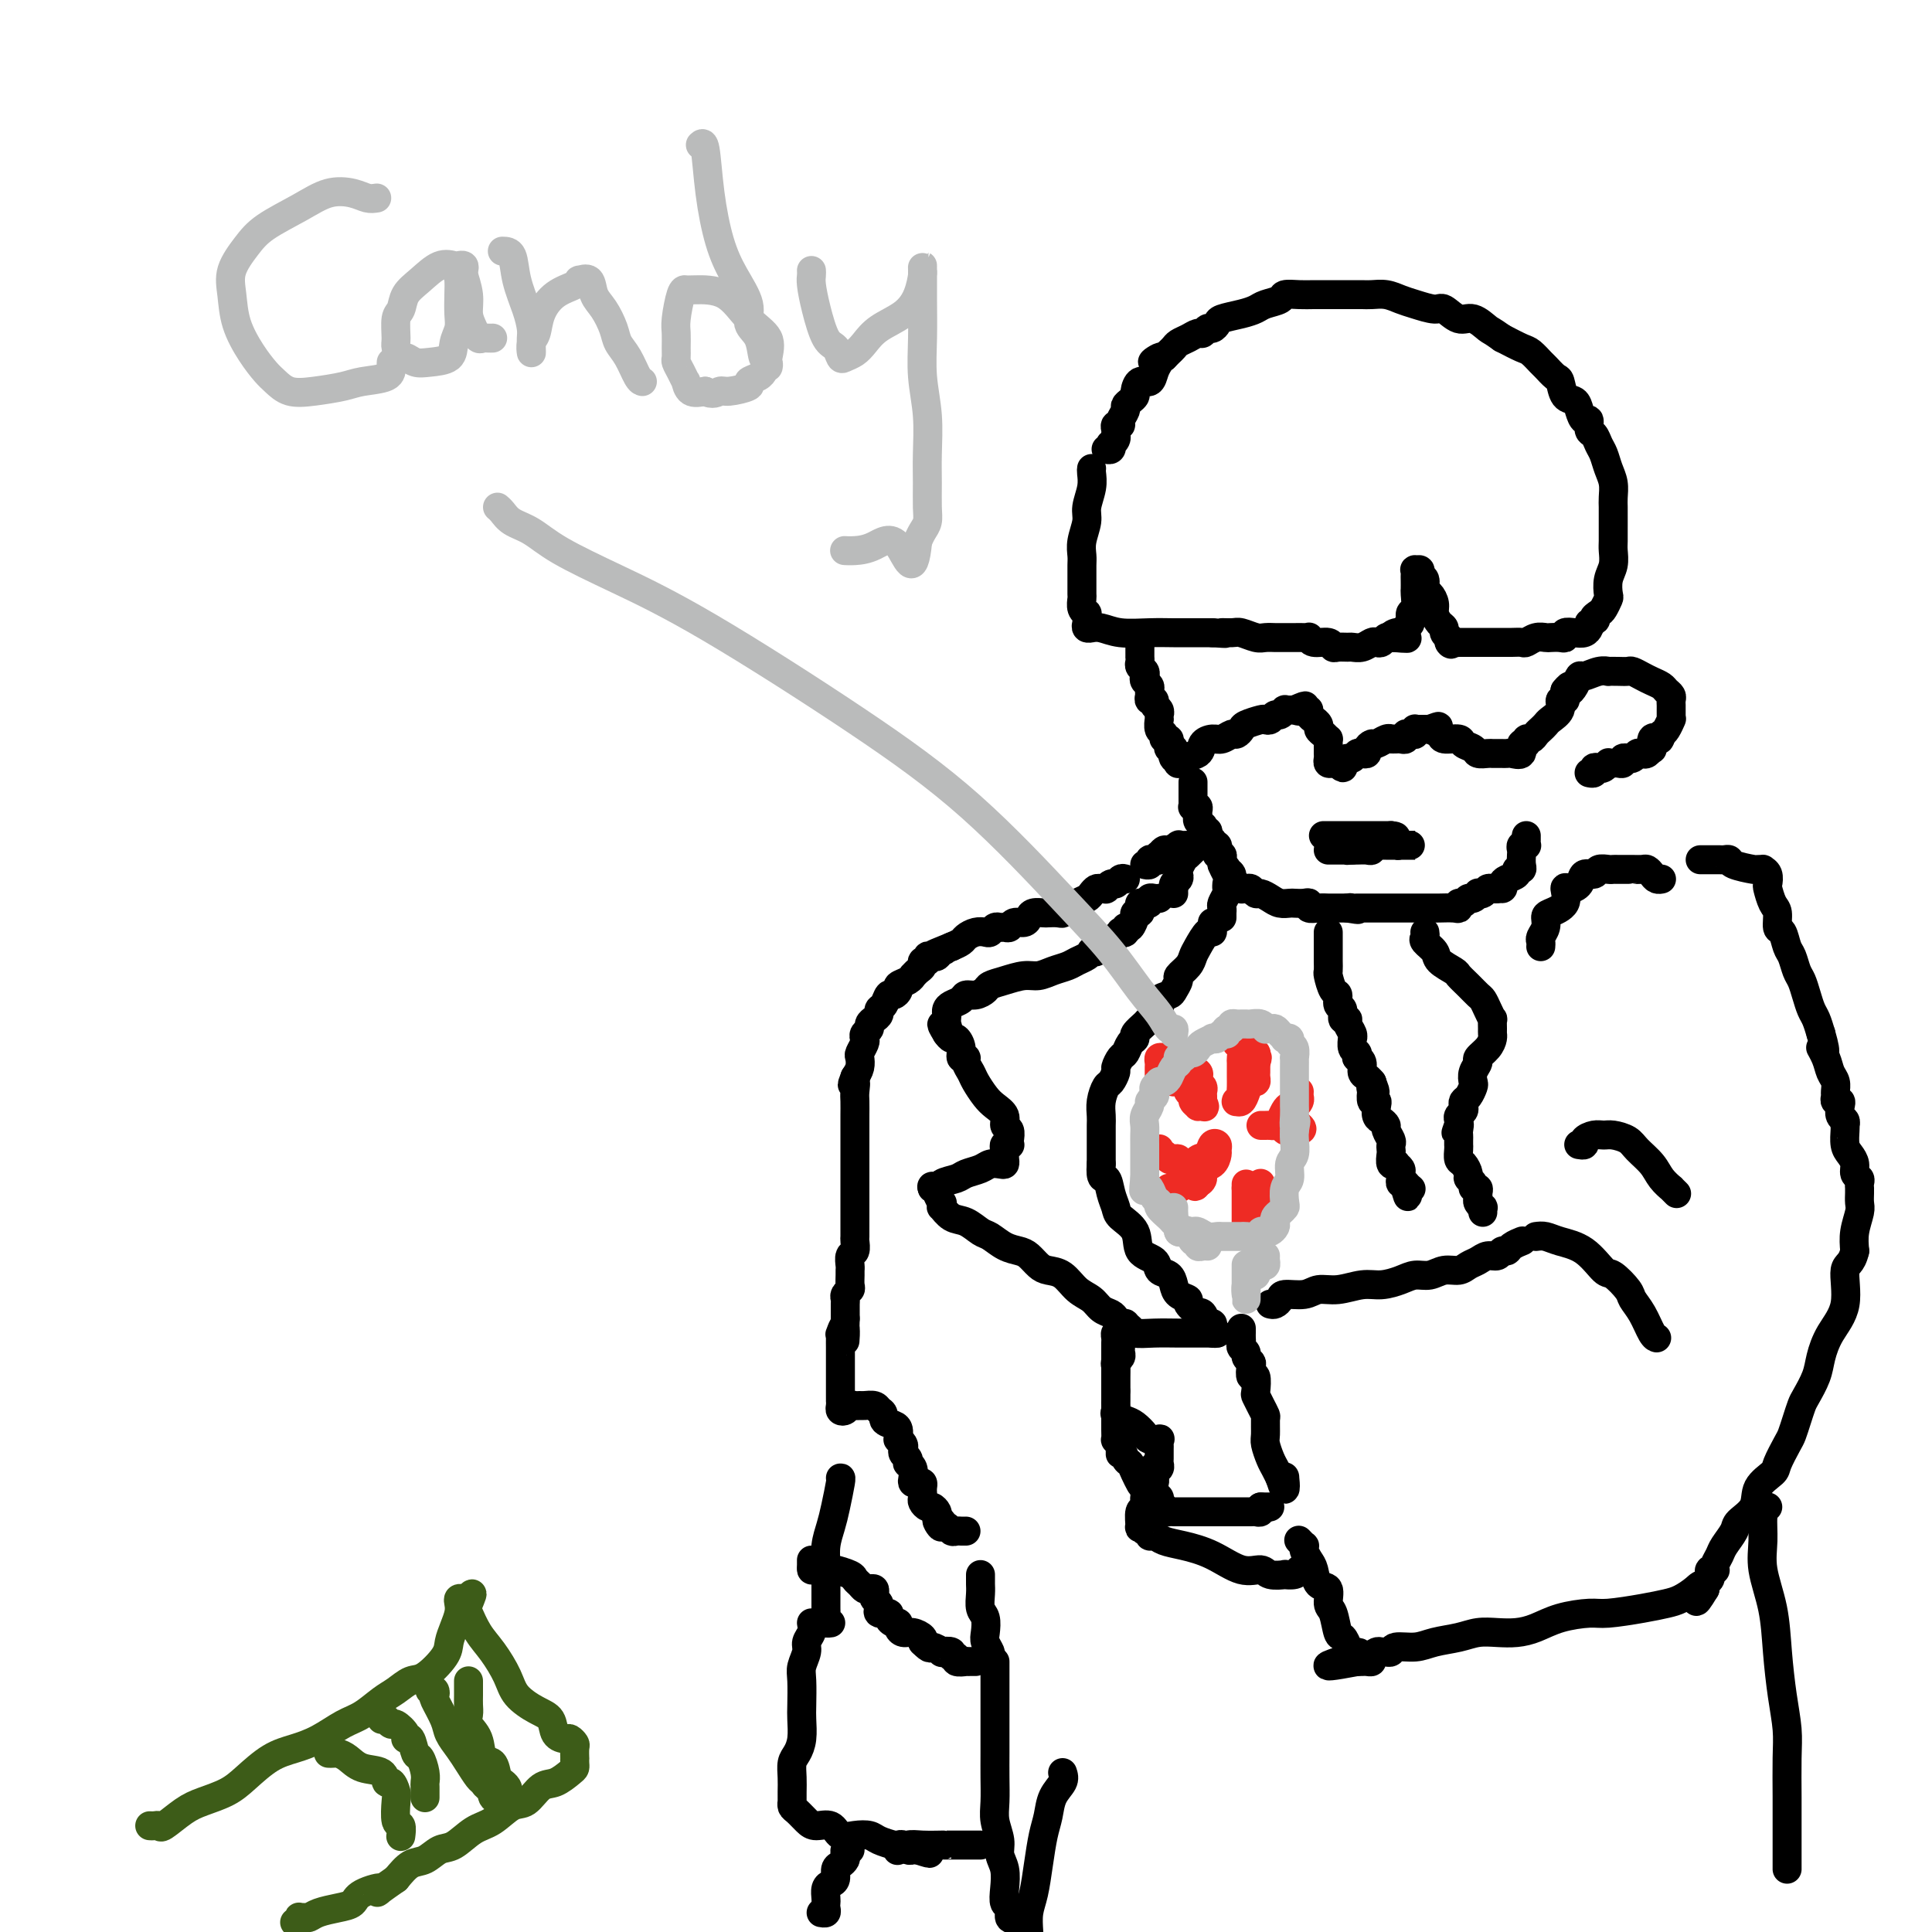 <svg viewBox='0 0 400 400' version='1.1' xmlns='http://www.w3.org/2000/svg' xmlns:xlink='http://www.w3.org/1999/xlink'><g fill='none' stroke='#000000' stroke-width='6' stroke-linecap='round' stroke-linejoin='round'><path d='M226,97c-0.033,0.187 -0.065,0.374 0,1c0.065,0.626 0.228,1.690 0,3c-0.228,1.310 -0.846,2.864 -1,4c-0.154,1.136 0.155,1.854 0,3c-0.155,1.146 -0.774,2.720 -1,4c-0.226,1.280 -0.060,2.264 0,3c0.060,0.736 0.015,1.223 0,2c-0.015,0.777 -0.000,1.844 0,3c0.000,1.156 -0.014,2.400 0,3c0.014,0.600 0.056,0.556 0,1c-0.056,0.444 -0.211,1.376 0,2c0.211,0.624 0.787,0.942 1,1c0.213,0.058 0.061,-0.142 0,0c-0.061,0.142 -0.032,0.627 0,1c0.032,0.373 0.066,0.635 0,1c-0.066,0.365 -0.232,0.834 0,1c0.232,0.166 0.861,0.030 1,0c0.139,-0.030 -0.214,0.044 0,0c0.214,-0.044 0.994,-0.208 2,0c1.006,0.208 2.239,0.788 4,1c1.761,0.212 4.049,0.057 6,0c1.951,-0.057 3.564,-0.015 5,0c1.436,0.015 2.696,0.004 4,0c1.304,-0.004 2.652,-0.002 4,0'/><path d='M251,131c4.375,0.305 2.313,0.068 2,0c-0.313,-0.068 1.124,0.034 2,0c0.876,-0.034 1.190,-0.205 2,0c0.810,0.205 2.116,0.787 3,1c0.884,0.213 1.346,0.057 2,0c0.654,-0.057 1.499,-0.015 2,0c0.501,0.015 0.658,0.004 1,0c0.342,-0.004 0.869,-0.001 1,0c0.131,0.001 -0.133,0.001 0,0c0.133,-0.001 0.662,-0.001 1,0c0.338,0.001 0.484,0.004 1,0c0.516,-0.004 1.403,-0.016 2,0c0.597,0.016 0.906,0.061 1,0c0.094,-0.061 -0.025,-0.227 0,0c0.025,0.227 0.196,0.845 1,1c0.804,0.155 2.242,-0.155 3,0c0.758,0.155 0.836,0.775 1,1c0.164,0.225 0.415,0.057 1,0c0.585,-0.057 1.505,-0.001 2,0c0.495,0.001 0.566,-0.051 1,0c0.434,0.051 1.229,0.206 2,0c0.771,-0.206 1.516,-0.773 2,-1c0.484,-0.227 0.707,-0.112 1,0c0.293,0.112 0.656,0.223 1,0c0.344,-0.223 0.670,-0.778 1,-1c0.330,-0.222 0.665,-0.111 1,0'/><path d='M288,132c5.983,0.214 2.439,0.250 1,0c-1.439,-0.250 -0.774,-0.787 0,-1c0.774,-0.213 1.656,-0.103 2,0c0.344,0.103 0.148,0.198 0,0c-0.148,-0.198 -0.250,-0.691 0,-1c0.250,-0.309 0.852,-0.435 1,-1c0.148,-0.565 -0.156,-1.570 0,-2c0.156,-0.430 0.774,-0.286 1,-1c0.226,-0.714 0.061,-2.286 0,-3c-0.061,-0.714 -0.017,-0.569 0,-1c0.017,-0.431 0.009,-1.437 0,-2c-0.009,-0.563 -0.017,-0.684 0,-1c0.017,-0.316 0.061,-0.829 0,-1c-0.061,-0.171 -0.227,-0.000 0,0c0.227,0.000 0.848,-0.169 1,0c0.152,0.169 -0.166,0.678 0,1c0.166,0.322 0.814,0.456 1,1c0.186,0.544 -0.091,1.497 0,2c0.091,0.503 0.550,0.554 1,1c0.450,0.446 0.890,1.285 1,2c0.110,0.715 -0.111,1.305 0,2c0.111,0.695 0.556,1.496 1,2c0.444,0.504 0.889,0.713 1,1c0.111,0.287 -0.111,0.654 0,1c0.111,0.346 0.556,0.673 1,1'/><path d='M300,132c1.040,2.083 0.142,1.290 0,1c-0.142,-0.290 0.474,-0.078 1,0c0.526,0.078 0.963,0.021 1,0c0.037,-0.021 -0.324,-0.006 0,0c0.324,0.006 1.334,0.001 2,0c0.666,-0.001 0.990,0.001 2,0c1.010,-0.001 2.707,-0.004 4,0c1.293,0.004 2.182,0.015 3,0c0.818,-0.015 1.566,-0.057 2,0c0.434,0.057 0.553,0.211 1,0c0.447,-0.211 1.220,-0.788 2,-1c0.780,-0.212 1.566,-0.061 2,0c0.434,0.061 0.514,0.030 1,0c0.486,-0.030 1.376,-0.060 2,0c0.624,0.060 0.980,0.209 1,0c0.020,-0.209 -0.296,-0.777 0,-1c0.296,-0.223 1.203,-0.101 2,0c0.797,0.101 1.484,0.181 2,0c0.516,-0.181 0.862,-0.623 1,-1c0.138,-0.377 0.069,-0.688 0,-1'/><path d='M329,129c2.189,-0.793 1.161,-0.774 1,-1c-0.161,-0.226 0.544,-0.696 1,-1c0.456,-0.304 0.662,-0.440 1,-1c0.338,-0.560 0.809,-1.543 1,-2c0.191,-0.457 0.104,-0.386 0,-1c-0.104,-0.614 -0.224,-1.911 0,-3c0.224,-1.089 0.792,-1.968 1,-3c0.208,-1.032 0.056,-2.216 0,-3c-0.056,-0.784 -0.015,-1.168 0,-2c0.015,-0.832 0.005,-2.113 0,-3c-0.005,-0.887 -0.004,-1.381 0,-2c0.004,-0.619 0.012,-1.363 0,-2c-0.012,-0.637 -0.045,-1.167 0,-2c0.045,-0.833 0.167,-1.967 0,-3c-0.167,-1.033 -0.623,-1.963 -1,-3c-0.377,-1.037 -0.675,-2.181 -1,-3c-0.325,-0.819 -0.679,-1.314 -1,-2c-0.321,-0.686 -0.611,-1.562 -1,-2c-0.389,-0.438 -0.877,-0.436 -1,-1c-0.123,-0.564 0.118,-1.693 0,-2c-0.118,-0.307 -0.595,0.208 -1,0c-0.405,-0.208 -0.737,-1.140 -1,-2c-0.263,-0.860 -0.456,-1.649 -1,-2c-0.544,-0.351 -1.440,-0.264 -2,-1c-0.560,-0.736 -0.783,-2.295 -1,-3c-0.217,-0.705 -0.427,-0.555 -1,-1c-0.573,-0.445 -1.510,-1.484 -2,-2c-0.490,-0.516 -0.533,-0.509 -1,-1c-0.467,-0.491 -1.356,-1.478 -2,-2c-0.644,-0.522 -1.041,-0.578 -2,-1c-0.959,-0.422 -2.479,-1.211 -4,-2'/><path d='M311,70c-2.391,-1.715 -2.368,-1.502 -3,-2c-0.632,-0.498 -1.919,-1.706 -3,-2c-1.081,-0.294 -1.955,0.325 -3,0c-1.045,-0.325 -2.261,-1.593 -3,-2c-0.739,-0.407 -1.003,0.049 -2,0c-0.997,-0.049 -2.728,-0.602 -4,-1c-1.272,-0.398 -2.084,-0.643 -3,-1c-0.916,-0.357 -1.935,-0.828 -3,-1c-1.065,-0.172 -2.175,-0.046 -3,0c-0.825,0.046 -1.365,0.012 -2,0c-0.635,-0.012 -1.366,-0.003 -2,0c-0.634,0.003 -1.172,0.000 -2,0c-0.828,-0.000 -1.946,0.003 -3,0c-1.054,-0.003 -2.044,-0.012 -3,0c-0.956,0.012 -1.880,0.045 -3,0c-1.120,-0.045 -2.437,-0.167 -3,0c-0.563,0.167 -0.372,0.622 -1,1c-0.628,0.378 -2.077,0.678 -3,1c-0.923,0.322 -1.322,0.665 -2,1c-0.678,0.335 -1.635,0.663 -3,1c-1.365,0.337 -3.140,0.683 -4,1c-0.860,0.317 -0.807,0.606 -1,1c-0.193,0.394 -0.632,0.893 -1,1c-0.368,0.107 -0.666,-0.179 -1,0c-0.334,0.179 -0.705,0.821 -1,1c-0.295,0.179 -0.513,-0.107 -1,0c-0.487,0.107 -1.244,0.606 -2,1c-0.756,0.394 -1.512,0.683 -2,1c-0.488,0.317 -0.708,0.662 -1,1c-0.292,0.338 -0.655,0.668 -1,1c-0.345,0.332 -0.673,0.666 -1,1'/><path d='M241,74c-4.108,1.974 -1.878,0.408 -1,0c0.878,-0.408 0.403,0.342 0,1c-0.403,0.658 -0.734,1.223 -1,2c-0.266,0.777 -0.466,1.766 -1,2c-0.534,0.234 -1.401,-0.288 -2,0c-0.599,0.288 -0.930,1.386 -1,2c-0.070,0.614 0.121,0.745 0,1c-0.121,0.255 -0.553,0.632 -1,1c-0.447,0.368 -0.908,0.725 -1,1c-0.092,0.275 0.186,0.469 0,1c-0.186,0.531 -0.834,1.400 -1,2c-0.166,0.600 0.151,0.931 0,1c-0.151,0.069 -0.772,-0.122 -1,0c-0.228,0.122 -0.065,0.559 0,1c0.065,0.441 0.031,0.888 0,1c-0.031,0.112 -0.060,-0.110 0,0c0.060,0.110 0.209,0.551 0,1c-0.209,0.449 -0.774,0.905 -1,1c-0.226,0.095 -0.112,-0.170 0,0c0.112,0.170 0.222,0.777 0,1c-0.222,0.223 -0.778,0.064 -1,0c-0.222,-0.064 -0.111,-0.032 0,0'/><path d='M236,133c0.000,0.341 0.000,0.683 0,1c-0.000,0.317 -0.001,0.610 0,1c0.001,0.390 0.004,0.878 0,1c-0.004,0.122 -0.015,-0.122 0,0c0.015,0.122 0.056,0.610 0,1c-0.056,0.390 -0.207,0.682 0,1c0.207,0.318 0.773,0.663 1,1c0.227,0.337 0.114,0.667 0,1c-0.114,0.333 -0.228,0.667 0,1c0.228,0.333 0.797,0.663 1,1c0.203,0.337 0.039,0.682 0,1c-0.039,0.318 0.046,0.610 0,1c-0.046,0.390 -0.223,0.879 0,1c0.223,0.121 0.844,-0.126 1,0c0.156,0.126 -0.154,0.627 0,1c0.154,0.373 0.774,0.620 1,1c0.226,0.380 0.060,0.893 0,1c-0.060,0.107 -0.012,-0.193 0,0c0.012,0.193 -0.012,0.879 0,1c0.012,0.121 0.059,-0.322 0,0c-0.059,0.322 -0.226,1.410 0,2c0.226,0.590 0.844,0.684 1,1c0.156,0.316 -0.152,0.855 0,1c0.152,0.145 0.762,-0.106 1,0c0.238,0.106 0.102,0.567 0,1c-0.102,0.433 -0.172,0.838 0,1c0.172,0.162 0.586,0.081 1,0'/><path d='M243,155c1.099,3.565 0.346,1.477 0,1c-0.346,-0.477 -0.284,0.658 0,1c0.284,0.342 0.791,-0.108 1,0c0.209,0.108 0.119,0.773 0,1c-0.119,0.227 -0.268,0.016 0,0c0.268,-0.016 0.954,0.163 1,0c0.046,-0.163 -0.546,-0.670 0,-1c0.546,-0.330 2.230,-0.485 3,-1c0.770,-0.515 0.626,-1.391 1,-2c0.374,-0.609 1.267,-0.951 2,-1c0.733,-0.049 1.308,0.194 2,0c0.692,-0.194 1.502,-0.826 2,-1c0.498,-0.174 0.683,0.111 1,0c0.317,-0.111 0.768,-0.617 1,-1c0.232,-0.383 0.247,-0.643 1,-1c0.753,-0.357 2.243,-0.813 3,-1c0.757,-0.187 0.781,-0.107 1,0c0.219,0.107 0.632,0.239 1,0c0.368,-0.239 0.690,-0.849 1,-1c0.310,-0.151 0.608,0.156 1,0c0.392,-0.156 0.878,-0.774 1,-1c0.122,-0.226 -0.121,-0.061 0,0c0.121,0.061 0.606,0.017 1,0c0.394,-0.017 0.697,-0.009 1,0'/><path d='M268,147c3.896,-1.705 1.636,-0.467 1,0c-0.636,0.467 0.350,0.163 1,0c0.650,-0.163 0.963,-0.184 1,0c0.037,0.184 -0.201,0.574 0,1c0.201,0.426 0.841,0.887 1,1c0.159,0.113 -0.164,-0.123 0,0c0.164,0.123 0.814,0.607 1,1c0.186,0.393 -0.094,0.697 0,1c0.094,0.303 0.561,0.606 1,1c0.439,0.394 0.850,0.879 1,1c0.150,0.121 0.041,-0.123 0,0c-0.041,0.123 -0.012,0.611 0,1c0.012,0.389 0.006,0.679 0,1c-0.006,0.321 -0.013,0.675 0,1c0.013,0.325 0.045,0.623 0,1c-0.045,0.377 -0.166,0.832 0,1c0.166,0.168 0.619,0.048 1,0c0.381,-0.048 0.691,-0.024 1,0'/><path d='M277,158c1.571,1.767 0.998,0.683 1,0c0.002,-0.683 0.579,-0.967 1,-1c0.421,-0.033 0.686,0.185 1,0c0.314,-0.185 0.676,-0.771 1,-1c0.324,-0.229 0.611,-0.099 1,0c0.389,0.099 0.881,0.166 1,0c0.119,-0.166 -0.136,-0.566 0,-1c0.136,-0.434 0.664,-0.901 1,-1c0.336,-0.099 0.482,0.170 1,0c0.518,-0.170 1.410,-0.777 2,-1c0.590,-0.223 0.879,-0.060 1,0c0.121,0.060 0.075,0.017 0,0c-0.075,-0.017 -0.178,-0.008 0,0c0.178,0.008 0.639,0.016 1,0c0.361,-0.016 0.622,-0.056 1,0c0.378,0.056 0.872,0.207 1,0c0.128,-0.207 -0.110,-0.774 0,-1c0.110,-0.226 0.568,-0.113 1,0c0.432,0.113 0.837,0.226 1,0c0.163,-0.226 0.085,-0.793 0,-1c-0.085,-0.207 -0.177,-0.056 0,0c0.177,0.056 0.625,0.015 1,0c0.375,-0.015 0.679,-0.004 1,0c0.321,0.004 0.661,0.002 1,0'/><path d='M296,151c3.109,-1.126 1.381,-0.442 1,0c-0.381,0.442 0.584,0.643 1,1c0.416,0.357 0.281,0.870 1,1c0.719,0.130 2.290,-0.123 3,0c0.710,0.123 0.557,0.621 1,1c0.443,0.379 1.480,0.637 2,1c0.520,0.363 0.521,0.829 1,1c0.479,0.171 1.434,0.046 2,0c0.566,-0.046 0.744,-0.012 1,0c0.256,0.012 0.592,0.003 1,0c0.408,-0.003 0.888,0.001 1,0c0.112,-0.001 -0.143,-0.008 0,0c0.143,0.008 0.683,0.031 1,0c0.317,-0.031 0.410,-0.118 1,0c0.590,0.118 1.678,0.439 2,0c0.322,-0.439 -0.121,-1.637 0,-2c0.121,-0.363 0.806,0.110 1,0c0.194,-0.110 -0.102,-0.803 0,-1c0.102,-0.197 0.603,0.103 1,0c0.397,-0.103 0.688,-0.607 1,-1c0.312,-0.393 0.643,-0.673 1,-1c0.357,-0.327 0.741,-0.700 1,-1c0.259,-0.300 0.395,-0.528 1,-1c0.605,-0.472 1.679,-1.187 2,-2c0.321,-0.813 -0.110,-1.723 0,-2c0.110,-0.277 0.760,0.079 1,0c0.240,-0.079 0.068,-0.594 0,-1c-0.068,-0.406 -0.034,-0.703 0,-1'/><path d='M324,143c1.573,-1.984 1.005,-0.444 1,0c-0.005,0.444 0.553,-0.207 1,-1c0.447,-0.793 0.784,-1.729 1,-2c0.216,-0.271 0.312,0.124 1,0c0.688,-0.124 1.967,-0.765 3,-1c1.033,-0.235 1.820,-0.064 2,0c0.180,0.064 -0.247,0.020 0,0c0.247,-0.020 1.168,-0.016 2,0c0.832,0.016 1.575,0.046 2,0c0.425,-0.046 0.533,-0.167 1,0c0.467,0.167 1.292,0.622 2,1c0.708,0.378 1.300,0.679 2,1c0.700,0.321 1.508,0.663 2,1c0.492,0.337 0.668,0.668 1,1c0.332,0.332 0.821,0.666 1,1c0.179,0.334 0.048,0.667 0,1c-0.048,0.333 -0.013,0.664 0,1c0.013,0.336 0.004,0.677 0,1c-0.004,0.323 -0.004,0.629 0,1c0.004,0.371 0.012,0.807 0,1c-0.012,0.193 -0.044,0.145 0,0c0.044,-0.145 0.166,-0.385 0,0c-0.166,0.385 -0.619,1.396 -1,2c-0.381,0.604 -0.691,0.802 -1,1'/><path d='M344,152c-0.321,1.652 -0.625,1.284 -1,1c-0.375,-0.284 -0.821,-0.482 -1,0c-0.179,0.482 -0.089,1.645 0,2c0.089,0.355 0.179,-0.097 0,0c-0.179,0.097 -0.626,0.744 -1,1c-0.374,0.256 -0.673,0.121 -1,0c-0.327,-0.121 -0.680,-0.230 -1,0c-0.320,0.230 -0.607,0.797 -1,1c-0.393,0.203 -0.893,0.040 -1,0c-0.107,-0.040 0.179,0.042 0,0c-0.179,-0.042 -0.822,-0.207 -1,0c-0.178,0.207 0.111,0.787 0,1c-0.111,0.213 -0.621,0.061 -1,0c-0.379,-0.061 -0.626,-0.030 -1,0c-0.374,0.030 -0.875,0.060 -1,0c-0.125,-0.060 0.125,-0.208 0,0c-0.125,0.208 -0.626,0.774 -1,1c-0.374,0.226 -0.622,0.113 -1,0c-0.378,-0.113 -0.885,-0.226 -1,0c-0.115,0.226 0.161,0.792 0,1c-0.161,0.208 -0.760,0.060 -1,0c-0.240,-0.060 -0.120,-0.030 0,0'/><path d='M247,162c-0.000,-0.089 -0.000,-0.179 0,0c0.000,0.179 0.000,0.626 0,1c-0.000,0.374 -0.001,0.675 0,1c0.001,0.325 0.004,0.675 0,1c-0.004,0.325 -0.015,0.626 0,1c0.015,0.374 0.057,0.821 0,1c-0.057,0.179 -0.212,0.089 0,0c0.212,-0.089 0.793,-0.177 1,0c0.207,0.177 0.042,0.621 0,1c-0.042,0.379 0.040,0.694 0,1c-0.040,0.306 -0.203,0.603 0,1c0.203,0.397 0.773,0.894 1,1c0.227,0.106 0.112,-0.178 0,0c-0.112,0.178 -0.223,0.817 0,1c0.223,0.183 0.778,-0.091 1,0c0.222,0.091 0.111,0.546 0,1c-0.111,0.454 -0.222,0.905 0,1c0.222,0.095 0.778,-0.168 1,0c0.222,0.168 0.111,0.767 0,1c-0.111,0.233 -0.222,0.100 0,0c0.222,-0.100 0.778,-0.167 1,0c0.222,0.167 0.112,0.570 0,1c-0.112,0.430 -0.226,0.889 0,1c0.226,0.111 0.792,-0.124 1,0c0.208,0.124 0.060,0.607 0,1c-0.060,0.393 -0.030,0.697 0,1'/><path d='M253,179c1.172,2.869 1.101,1.542 1,1c-0.101,-0.542 -0.234,-0.299 0,0c0.234,0.299 0.833,0.655 1,1c0.167,0.345 -0.100,0.681 0,1c0.100,0.319 0.566,0.622 1,1c0.434,0.378 0.837,0.832 1,1c0.163,0.168 0.085,0.049 0,0c-0.085,-0.049 -0.178,-0.028 0,0c0.178,0.028 0.628,0.063 1,0c0.372,-0.063 0.666,-0.223 1,0c0.334,0.223 0.709,0.830 1,1c0.291,0.170 0.497,-0.098 1,0c0.503,0.098 1.304,0.562 2,1c0.696,0.438 1.287,0.848 2,1c0.713,0.152 1.549,0.044 2,0c0.451,-0.044 0.519,-0.026 1,0c0.481,0.026 1.377,0.060 2,0c0.623,-0.060 0.975,-0.212 1,0c0.025,0.212 -0.278,0.789 0,1c0.278,0.211 1.135,0.057 2,0c0.865,-0.057 1.737,-0.015 2,0c0.263,0.015 -0.084,0.004 0,0c0.084,-0.004 0.600,-0.001 1,0c0.400,0.001 0.685,0.000 1,0c0.315,-0.000 0.662,-0.000 1,0c0.338,0.000 0.669,0.000 1,0'/><path d='M279,188c3.643,0.619 1.749,0.166 1,0c-0.749,-0.166 -0.354,-0.044 0,0c0.354,0.044 0.667,0.012 1,0c0.333,-0.012 0.684,-0.003 1,0c0.316,0.003 0.595,0.001 1,0c0.405,-0.001 0.935,-0.000 1,0c0.065,0.000 -0.334,0.000 0,0c0.334,-0.000 1.402,-0.000 2,0c0.598,0.000 0.727,0.000 1,0c0.273,-0.000 0.692,0.000 1,0c0.308,-0.000 0.507,-0.000 1,0c0.493,0.000 1.282,0.000 2,0c0.718,-0.000 1.365,-0.000 2,0c0.635,0.000 1.256,0.001 2,0c0.744,-0.001 1.610,-0.004 2,0c0.390,0.004 0.304,0.016 1,0c0.696,-0.016 2.176,-0.061 3,0c0.824,0.061 0.994,0.228 1,0c0.006,-0.228 -0.152,-0.849 0,-1c0.152,-0.151 0.614,0.170 1,0c0.386,-0.170 0.695,-0.829 1,-1c0.305,-0.171 0.607,0.147 1,0c0.393,-0.147 0.879,-0.757 1,-1c0.121,-0.243 -0.122,-0.118 0,0c0.122,0.118 0.610,0.227 1,0c0.390,-0.227 0.682,-0.792 1,-1c0.318,-0.208 0.662,-0.059 1,0c0.338,0.059 0.669,0.030 1,0'/><path d='M310,184c1.626,-0.571 1.191,0.001 1,0c-0.191,-0.001 -0.138,-0.574 0,-1c0.138,-0.426 0.363,-0.705 1,-1c0.637,-0.295 1.687,-0.608 2,-1c0.313,-0.392 -0.112,-0.864 0,-1c0.112,-0.136 0.761,0.065 1,0c0.239,-0.065 0.068,-0.396 0,-1c-0.068,-0.604 -0.032,-1.482 0,-2c0.032,-0.518 0.061,-0.678 0,-1c-0.061,-0.322 -0.213,-0.808 0,-1c0.213,-0.192 0.789,-0.090 1,0c0.211,0.090 0.057,0.168 0,0c-0.057,-0.168 -0.015,-0.584 0,-1c0.015,-0.416 0.004,-0.833 0,-1c-0.004,-0.167 -0.002,-0.083 0,0'/><path d='M275,193c0.000,0.334 0.000,0.667 0,1c-0.000,0.333 -0.000,0.665 0,1c0.000,0.335 0.000,0.671 0,1c-0.000,0.329 -0.001,0.649 0,1c0.001,0.351 0.003,0.732 0,1c-0.003,0.268 -0.011,0.424 0,1c0.011,0.576 0.040,1.573 0,2c-0.040,0.427 -0.150,0.284 0,1c0.150,0.716 0.561,2.291 1,3c0.439,0.709 0.906,0.554 1,1c0.094,0.446 -0.186,1.495 0,2c0.186,0.505 0.838,0.467 1,1c0.162,0.533 -0.167,1.635 0,2c0.167,0.365 0.830,-0.009 1,0c0.170,0.009 -0.151,0.402 0,1c0.151,0.598 0.776,1.403 1,2c0.224,0.597 0.046,0.987 0,1c-0.046,0.013 0.039,-0.351 0,0c-0.039,0.351 -0.203,1.416 0,2c0.203,0.584 0.772,0.685 1,1c0.228,0.315 0.117,0.844 0,1c-0.117,0.156 -0.238,-0.060 0,0c0.238,0.060 0.834,0.394 1,1c0.166,0.606 -0.100,1.482 0,2c0.100,0.518 0.565,0.678 1,1c0.435,0.322 0.838,0.806 1,1c0.162,0.194 0.081,0.097 0,0'/><path d='M284,224c1.393,3.560 0.377,1.461 0,1c-0.377,-0.461 -0.115,0.716 0,1c0.115,0.284 0.083,-0.323 0,0c-0.083,0.323 -0.216,1.578 0,2c0.216,0.422 0.780,0.011 1,0c0.220,-0.011 0.096,0.377 0,1c-0.096,0.623 -0.166,1.480 0,2c0.166,0.520 0.566,0.702 1,1c0.434,0.298 0.901,0.710 1,1c0.099,0.290 -0.169,0.458 0,1c0.169,0.542 0.776,1.459 1,2c0.224,0.541 0.064,0.705 0,1c-0.064,0.295 -0.032,0.719 0,1c0.032,0.281 0.065,0.418 0,1c-0.065,0.582 -0.228,1.609 0,2c0.228,0.391 0.846,0.146 1,0c0.154,-0.146 -0.156,-0.193 0,0c0.156,0.193 0.778,0.625 1,1c0.222,0.375 0.046,0.692 0,1c-0.046,0.308 0.039,0.608 0,1c-0.039,0.392 -0.203,0.875 0,1c0.203,0.125 0.772,-0.107 1,0c0.228,0.107 0.114,0.554 0,1'/><path d='M291,246c1.024,3.405 0.083,0.917 0,0c-0.083,-0.917 0.690,-0.262 1,0c0.310,0.262 0.155,0.131 0,0'/><path d='M257,275c-0.001,0.447 -0.001,0.893 0,1c0.001,0.107 0.004,-0.126 0,0c-0.004,0.126 -0.016,0.611 0,1c0.016,0.389 0.061,0.682 0,1c-0.061,0.318 -0.226,0.661 0,1c0.226,0.339 0.844,0.673 1,1c0.156,0.327 -0.151,0.645 0,1c0.151,0.355 0.759,0.747 1,1c0.241,0.253 0.117,0.368 0,1c-0.117,0.632 -0.225,1.783 0,2c0.225,0.217 0.782,-0.499 1,0c0.218,0.499 0.097,2.212 0,3c-0.097,0.788 -0.169,0.652 0,1c0.169,0.348 0.580,1.180 1,2c0.420,0.820 0.847,1.627 1,2c0.153,0.373 0.030,0.312 0,1c-0.030,0.688 0.033,2.123 0,3c-0.033,0.877 -0.164,1.194 0,2c0.164,0.806 0.621,2.102 1,3c0.379,0.898 0.680,1.400 1,2c0.320,0.600 0.660,1.300 1,2'/><path d='M265,306c1.464,4.719 1.124,1.018 1,0c-0.124,-1.018 -0.033,0.649 0,1c0.033,0.351 0.010,-0.614 0,-1c-0.010,-0.386 -0.005,-0.193 0,0'/><path d='M263,270c0.312,0.081 0.624,0.161 1,0c0.376,-0.161 0.815,-0.564 1,-1c0.185,-0.436 0.114,-0.905 1,-1c0.886,-0.095 2.729,0.186 4,0c1.271,-0.186 1.971,-0.837 3,-1c1.029,-0.163 2.386,0.163 4,0c1.614,-0.163 3.485,-0.813 5,-1c1.515,-0.187 2.674,0.089 4,0c1.326,-0.089 2.820,-0.545 4,-1c1.180,-0.455 2.045,-0.910 3,-1c0.955,-0.090 1.999,0.183 3,0c1.001,-0.183 1.959,-0.824 3,-1c1.041,-0.176 2.167,0.112 3,0c0.833,-0.112 1.375,-0.622 2,-1c0.625,-0.378 1.334,-0.622 2,-1c0.666,-0.378 1.291,-0.889 2,-1c0.709,-0.111 1.504,0.177 2,0c0.496,-0.177 0.693,-0.818 1,-1c0.307,-0.182 0.723,0.095 1,0c0.277,-0.095 0.414,-0.562 1,-1c0.586,-0.438 1.619,-0.849 2,-1c0.381,-0.151 0.109,-0.043 0,0c-0.109,0.043 -0.054,0.022 0,0'/><path d='M318,256c0.627,-0.084 1.255,-0.169 2,0c0.745,0.169 1.608,0.591 3,1c1.392,0.409 3.314,0.805 5,2c1.686,1.195 3.137,3.189 4,4c0.863,0.811 1.138,0.438 2,1c0.862,0.562 2.312,2.060 3,3c0.688,0.940 0.615,1.324 1,2c0.385,0.676 1.227,1.645 2,3c0.773,1.355 1.477,3.096 2,4c0.523,0.904 0.864,0.973 1,1c0.136,0.027 0.068,0.014 0,0'/><path d='M327,237c-0.126,-0.022 -0.252,-0.044 0,0c0.252,0.044 0.881,0.155 1,0c0.119,-0.155 -0.274,-0.575 0,-1c0.274,-0.425 1.213,-0.855 2,-1c0.787,-0.145 1.422,-0.006 2,0c0.578,0.006 1.099,-0.123 2,0c0.901,0.123 2.183,0.496 3,1c0.817,0.504 1.171,1.139 2,2c0.829,0.861 2.135,1.947 3,3c0.865,1.053 1.290,2.072 2,3c0.710,0.928 1.706,1.764 2,2c0.294,0.236 -0.113,-0.129 0,0c0.113,0.129 0.747,0.751 1,1c0.253,0.249 0.127,0.124 0,0'/><path d='M319,196c0.031,-0.355 0.062,-0.711 0,-1c-0.062,-0.289 -0.215,-0.513 0,-1c0.215,-0.487 0.800,-1.238 1,-2c0.200,-0.762 0.017,-1.534 0,-2c-0.017,-0.466 0.132,-0.624 1,-1c0.868,-0.376 2.455,-0.970 3,-2c0.545,-1.030 0.048,-2.495 0,-3c-0.048,-0.505 0.353,-0.048 1,0c0.647,0.048 1.539,-0.313 2,-1c0.461,-0.687 0.491,-1.701 1,-2c0.509,-0.299 1.497,0.116 2,0c0.503,-0.116 0.521,-0.763 1,-1c0.479,-0.237 1.420,-0.063 2,0c0.580,0.063 0.798,0.017 1,0c0.202,-0.017 0.386,-0.004 1,0c0.614,0.004 1.656,0.000 2,0c0.344,-0.000 -0.010,0.003 0,0c0.010,-0.003 0.384,-0.011 1,0c0.616,0.011 1.475,0.041 2,0c0.525,-0.041 0.715,-0.155 1,0c0.285,0.155 0.664,0.578 1,1c0.336,0.422 0.629,0.845 1,1c0.371,0.155 0.820,0.044 1,0c0.180,-0.044 0.090,-0.022 0,0'/><path d='M295,193c0.059,0.358 0.117,0.716 0,1c-0.117,0.284 -0.411,0.495 0,1c0.411,0.505 1.527,1.304 2,2c0.473,0.696 0.301,1.290 1,2c0.699,0.710 2.267,1.538 3,2c0.733,0.462 0.630,0.560 1,1c0.370,0.440 1.213,1.222 2,2c0.787,0.778 1.517,1.552 2,2c0.483,0.448 0.718,0.572 1,1c0.282,0.428 0.611,1.162 1,2c0.389,0.838 0.837,1.782 1,2c0.163,0.218 0.042,-0.290 0,0c-0.042,0.290 -0.005,1.377 0,2c0.005,0.623 -0.022,0.782 0,1c0.022,0.218 0.093,0.495 0,1c-0.093,0.505 -0.351,1.239 -1,2c-0.649,0.761 -1.690,1.551 -2,2c-0.310,0.449 0.110,0.558 0,1c-0.110,0.442 -0.751,1.218 -1,2c-0.249,0.782 -0.105,1.572 0,2c0.105,0.428 0.173,0.496 0,1c-0.173,0.504 -0.586,1.444 -1,2c-0.414,0.556 -0.829,0.726 -1,1c-0.171,0.274 -0.098,0.651 0,1c0.098,0.349 0.222,0.671 0,1c-0.222,0.329 -0.791,0.666 -1,1c-0.209,0.334 -0.060,0.667 0,1c0.060,0.333 0.030,0.667 0,1'/><path d='M302,233c-1.083,3.046 -0.290,0.662 0,0c0.290,-0.662 0.078,0.399 0,1c-0.078,0.601 -0.022,0.742 0,1c0.022,0.258 0.008,0.631 0,1c-0.008,0.369 -0.012,0.732 0,1c0.012,0.268 0.041,0.439 0,1c-0.041,0.561 -0.150,1.512 0,2c0.150,0.488 0.561,0.513 1,1c0.439,0.487 0.906,1.436 1,2c0.094,0.564 -0.185,0.742 0,1c0.185,0.258 0.834,0.594 1,1c0.166,0.406 -0.153,0.882 0,1c0.153,0.118 0.777,-0.122 1,0c0.223,0.122 0.046,0.606 0,1c-0.046,0.394 0.040,0.698 0,1c-0.040,0.302 -0.207,0.603 0,1c0.207,0.397 0.787,0.890 1,1c0.213,0.110 0.057,-0.163 0,0c-0.057,0.163 -0.016,0.761 0,1c0.016,0.239 0.008,0.120 0,0'/><path d='M251,191c-0.016,0.288 -0.032,0.577 0,1c0.032,0.423 0.112,0.981 0,1c-0.112,0.019 -0.416,-0.499 -1,0c-0.584,0.499 -1.448,2.017 -2,3c-0.552,0.983 -0.792,1.433 -1,2c-0.208,0.567 -0.383,1.251 -1,2c-0.617,0.749 -1.676,1.562 -2,2c-0.324,0.438 0.087,0.501 0,1c-0.087,0.499 -0.671,1.433 -1,2c-0.329,0.567 -0.401,0.767 -1,1c-0.599,0.233 -1.723,0.500 -2,1c-0.277,0.500 0.295,1.233 0,2c-0.295,0.767 -1.455,1.566 -2,2c-0.545,0.434 -0.475,0.501 -1,1c-0.525,0.499 -1.646,1.428 -2,2c-0.354,0.572 0.059,0.787 0,1c-0.059,0.213 -0.589,0.423 -1,1c-0.411,0.577 -0.702,1.521 -1,2c-0.298,0.479 -0.605,0.494 -1,1c-0.395,0.506 -0.880,1.503 -1,2c-0.120,0.497 0.126,0.493 0,1c-0.126,0.507 -0.622,1.524 -1,2c-0.378,0.476 -0.637,0.409 -1,1c-0.363,0.591 -0.829,1.839 -1,3c-0.171,1.161 -0.046,2.237 0,3c0.046,0.763 0.012,1.215 0,2c-0.012,0.785 -0.003,1.904 0,3c0.003,1.096 0.001,2.170 0,3c-0.001,0.830 -0.000,1.415 0,2'/><path d='M228,241c-0.283,3.634 0.510,2.719 1,3c0.490,0.281 0.678,1.760 1,3c0.322,1.240 0.776,2.243 1,3c0.224,0.757 0.216,1.267 1,2c0.784,0.733 2.360,1.687 3,3c0.640,1.313 0.343,2.985 1,4c0.657,1.015 2.269,1.375 3,2c0.731,0.625 0.582,1.516 1,2c0.418,0.484 1.402,0.562 2,1c0.598,0.438 0.809,1.235 1,2c0.191,0.765 0.362,1.498 1,2c0.638,0.502 1.743,0.773 2,1c0.257,0.227 -0.335,0.408 0,1c0.335,0.592 1.596,1.594 2,2c0.404,0.406 -0.049,0.217 0,0c0.049,-0.217 0.601,-0.461 1,0c0.399,0.461 0.647,1.626 1,2c0.353,0.374 0.813,-0.043 1,0c0.187,0.043 0.102,0.548 0,1c-0.102,0.452 -0.220,0.853 0,1c0.220,0.147 0.777,0.042 1,0c0.223,-0.042 0.111,-0.021 0,0'/><path d='M252,276c-0.346,-0.000 -0.692,-0.000 -1,0c-0.308,0.000 -0.576,0.001 -1,0c-0.424,-0.001 -1.002,-0.004 -2,0c-0.998,0.004 -2.414,0.014 -4,0c-1.586,-0.014 -3.342,-0.052 -5,0c-1.658,0.052 -3.219,0.195 -4,0c-0.781,-0.195 -0.784,-0.729 -1,-1c-0.216,-0.271 -0.646,-0.281 -1,0c-0.354,0.281 -0.631,0.853 -1,1c-0.369,0.147 -0.831,-0.129 -1,0c-0.169,0.129 -0.045,0.665 0,1c0.045,0.335 0.012,0.470 0,1c-0.012,0.530 -0.003,1.455 0,2c0.003,0.545 0.001,0.708 0,1c-0.001,0.292 -0.000,0.711 0,1c0.000,0.289 0.000,0.449 0,1c-0.000,0.551 -0.000,1.494 0,2c0.000,0.506 0.000,0.577 0,1c-0.000,0.423 0.000,1.199 0,2c-0.000,0.801 -0.000,1.628 0,2c0.000,0.372 0.000,0.290 0,1c-0.000,0.710 -0.001,2.214 0,3c0.001,0.786 0.003,0.854 0,1c-0.003,0.146 -0.011,0.369 0,1c0.011,0.631 0.041,1.670 0,2c-0.041,0.330 -0.155,-0.049 0,0c0.155,0.049 0.577,0.524 1,1'/><path d='M232,299c-0.048,3.673 -0.167,1.355 0,1c0.167,-0.355 0.621,1.253 1,2c0.379,0.747 0.684,0.634 1,1c0.316,0.366 0.644,1.213 1,2c0.356,0.787 0.740,1.515 1,2c0.260,0.485 0.396,0.726 1,1c0.604,0.274 1.678,0.581 2,1c0.322,0.419 -0.106,0.948 0,1c0.106,0.052 0.746,-0.375 1,0c0.254,0.375 0.124,1.550 0,2c-0.124,0.450 -0.240,0.173 0,0c0.240,-0.173 0.838,-0.243 1,0c0.162,0.243 -0.112,0.797 0,1c0.112,0.203 0.610,0.054 1,0c0.390,-0.054 0.671,-0.015 1,0c0.329,0.015 0.707,0.004 1,0c0.293,-0.004 0.500,-0.001 1,0c0.500,0.001 1.291,0.000 2,0c0.709,-0.000 1.335,0.000 2,0c0.665,-0.000 1.368,-0.000 2,0c0.632,0.000 1.192,0.001 2,0c0.808,-0.001 1.863,-0.004 3,0c1.137,0.004 2.357,0.015 3,0c0.643,-0.015 0.708,-0.056 1,0c0.292,0.056 0.809,0.207 1,0c0.191,-0.207 0.054,-0.774 0,-1c-0.054,-0.226 -0.027,-0.113 0,0'/><path d='M261,312c3.333,0.000 1.667,0.000 0,0'/><path d='M233,275c0.087,-0.446 0.175,-0.892 0,-1c-0.175,-0.108 -0.612,0.123 -1,0c-0.388,-0.123 -0.726,-0.598 -1,-1c-0.274,-0.402 -0.485,-0.731 -1,-1c-0.515,-0.269 -1.335,-0.478 -2,-1c-0.665,-0.522 -1.175,-1.357 -2,-2c-0.825,-0.643 -1.964,-1.093 -3,-2c-1.036,-0.907 -1.967,-2.271 -3,-3c-1.033,-0.729 -2.166,-0.824 -3,-1c-0.834,-0.176 -1.368,-0.432 -2,-1c-0.632,-0.568 -1.362,-1.446 -2,-2c-0.638,-0.554 -1.185,-0.782 -2,-1c-0.815,-0.218 -1.898,-0.424 -3,-1c-1.102,-0.576 -2.222,-1.521 -3,-2c-0.778,-0.479 -1.214,-0.491 -2,-1c-0.786,-0.509 -1.924,-1.514 -3,-2c-1.076,-0.486 -2.091,-0.454 -3,-1c-0.909,-0.546 -1.712,-1.669 -2,-2c-0.288,-0.331 -0.062,0.132 0,0c0.062,-0.132 -0.040,-0.858 0,-1c0.040,-0.142 0.221,0.302 0,0c-0.221,-0.302 -0.843,-1.349 -1,-2c-0.157,-0.651 0.150,-0.906 0,-1c-0.150,-0.094 -0.757,-0.027 -1,0c-0.243,0.027 -0.121,0.013 0,0'/><path d='M193,246c-0.410,-0.880 0.565,-0.081 1,0c0.435,0.081 0.329,-0.556 1,-1c0.671,-0.444 2.120,-0.693 3,-1c0.880,-0.307 1.192,-0.670 2,-1c0.808,-0.330 2.111,-0.627 3,-1c0.889,-0.373 1.362,-0.821 2,-1c0.638,-0.179 1.439,-0.089 2,0c0.561,0.089 0.881,0.178 1,0c0.119,-0.178 0.036,-0.622 0,-1c-0.036,-0.378 -0.024,-0.689 0,-1c0.024,-0.311 0.059,-0.621 0,-1c-0.059,-0.379 -0.211,-0.826 0,-1c0.211,-0.174 0.784,-0.073 1,0c0.216,0.073 0.073,0.119 0,0c-0.073,-0.119 -0.078,-0.402 0,-1c0.078,-0.598 0.240,-1.510 0,-2c-0.240,-0.490 -0.880,-0.558 -1,-1c-0.120,-0.442 0.281,-1.259 0,-2c-0.281,-0.741 -1.242,-1.406 -2,-2c-0.758,-0.594 -1.312,-1.116 -2,-2c-0.688,-0.884 -1.509,-2.130 -2,-3c-0.491,-0.870 -0.653,-1.363 -1,-2c-0.347,-0.637 -0.881,-1.418 -1,-2c-0.119,-0.582 0.175,-0.964 0,-1c-0.175,-0.036 -0.820,0.275 -1,0c-0.180,-0.275 0.107,-1.136 0,-2c-0.107,-0.864 -0.606,-1.733 -1,-2c-0.394,-0.267 -0.684,0.066 -1,0c-0.316,-0.066 -0.658,-0.533 -1,-1'/><path d='M196,214c-2.011,-3.273 -0.539,-1.454 0,-1c0.539,0.454 0.146,-0.456 0,-1c-0.146,-0.544 -0.046,-0.723 0,-1c0.046,-0.277 0.039,-0.653 0,-1c-0.039,-0.347 -0.110,-0.667 0,-1c0.110,-0.333 0.401,-0.681 1,-1c0.599,-0.319 1.507,-0.610 2,-1c0.493,-0.390 0.571,-0.878 1,-1c0.429,-0.122 1.210,0.121 2,0c0.790,-0.121 1.590,-0.606 2,-1c0.410,-0.394 0.430,-0.697 1,-1c0.570,-0.303 1.689,-0.606 3,-1c1.311,-0.394 2.812,-0.879 4,-1c1.188,-0.121 2.062,0.123 3,0c0.938,-0.123 1.940,-0.611 3,-1c1.060,-0.389 2.178,-0.679 3,-1c0.822,-0.321 1.349,-0.674 2,-1c0.651,-0.326 1.428,-0.627 2,-1c0.572,-0.373 0.941,-0.818 1,-1c0.059,-0.182 -0.190,-0.100 0,0c0.190,0.100 0.820,0.219 1,0c0.180,-0.219 -0.092,-0.777 0,-1c0.092,-0.223 0.546,-0.112 1,0'/><path d='M228,196c4.509,-1.786 1.781,-1.249 1,-1c-0.781,0.249 0.383,0.212 1,0c0.617,-0.212 0.686,-0.597 1,-1c0.314,-0.403 0.871,-0.824 1,-1c0.129,-0.176 -0.172,-0.108 0,0c0.172,0.108 0.817,0.254 1,0c0.183,-0.254 -0.096,-0.909 0,-1c0.096,-0.091 0.565,0.383 1,0c0.435,-0.383 0.835,-1.622 1,-2c0.165,-0.378 0.096,0.105 0,0c-0.096,-0.105 -0.219,-0.799 0,-1c0.219,-0.201 0.781,0.091 1,0c0.219,-0.091 0.097,-0.564 0,-1c-0.097,-0.436 -0.167,-0.835 0,-1c0.167,-0.165 0.570,-0.097 1,0c0.430,0.097 0.886,0.222 1,0c0.114,-0.222 -0.113,-0.792 0,-1c0.113,-0.208 0.566,-0.056 1,0c0.434,0.056 0.848,0.015 1,0c0.152,-0.015 0.044,-0.004 0,0c-0.044,0.004 -0.022,0.002 0,0'/><path d='M233,182c-0.331,-0.121 -0.662,-0.243 -1,0c-0.338,0.243 -0.682,0.850 -1,1c-0.318,0.150 -0.610,-0.157 -1,0c-0.390,0.157 -0.878,0.777 -1,1c-0.122,0.223 0.123,0.049 0,0c-0.123,-0.049 -0.614,0.028 -1,0c-0.386,-0.028 -0.668,-0.162 -1,0c-0.332,0.162 -0.714,0.618 -1,1c-0.286,0.382 -0.477,0.690 -1,1c-0.523,0.310 -1.380,0.623 -2,1c-0.620,0.377 -1.005,0.819 -1,1c0.005,0.181 0.401,0.101 0,0c-0.401,-0.101 -1.598,-0.223 -2,0c-0.402,0.223 -0.009,0.791 0,1c0.009,0.209 -0.365,0.059 -1,0c-0.635,-0.059 -1.531,-0.026 -2,0c-0.469,0.026 -0.511,0.044 -1,0c-0.489,-0.044 -1.426,-0.152 -2,0c-0.574,0.152 -0.784,0.562 -1,1c-0.216,0.438 -0.439,0.902 -1,1c-0.561,0.098 -1.460,-0.171 -2,0c-0.540,0.171 -0.722,0.782 -1,1c-0.278,0.218 -0.651,0.045 -1,0c-0.349,-0.045 -0.674,0.040 -1,0c-0.326,-0.040 -0.655,-0.204 -1,0c-0.345,0.204 -0.708,0.776 -1,1c-0.292,0.224 -0.515,0.102 -1,0c-0.485,-0.102 -1.233,-0.182 -2,0c-0.767,0.182 -1.553,0.626 -2,1c-0.447,0.374 -0.556,0.678 -1,1c-0.444,0.322 -1.222,0.661 -2,1'/><path d='M197,196c-6.035,2.408 -3.124,1.429 -2,1c1.124,-0.429 0.460,-0.307 0,0c-0.460,0.307 -0.716,0.799 -1,1c-0.284,0.201 -0.597,0.109 -1,0c-0.403,-0.109 -0.895,-0.237 -1,0c-0.105,0.237 0.178,0.838 0,1c-0.178,0.162 -0.818,-0.115 -1,0c-0.182,0.115 0.093,0.622 0,1c-0.093,0.378 -0.555,0.626 -1,1c-0.445,0.374 -0.875,0.873 -1,1c-0.125,0.127 0.055,-0.119 0,0c-0.055,0.119 -0.343,0.605 -1,1c-0.657,0.395 -1.681,0.701 -2,1c-0.319,0.299 0.068,0.591 0,1c-0.068,0.409 -0.592,0.936 -1,1c-0.408,0.064 -0.700,-0.334 -1,0c-0.300,0.334 -0.606,1.399 -1,2c-0.394,0.601 -0.875,0.738 -1,1c-0.125,0.262 0.106,0.647 0,1c-0.106,0.353 -0.551,0.672 -1,1c-0.449,0.328 -0.904,0.664 -1,1c-0.096,0.336 0.167,0.671 0,1c-0.167,0.329 -0.763,0.651 -1,1c-0.237,0.349 -0.115,0.727 0,1c0.115,0.273 0.224,0.443 0,1c-0.224,0.557 -0.782,1.500 -1,2c-0.218,0.500 -0.097,0.558 0,1c0.097,0.442 0.171,1.269 0,2c-0.171,0.731 -0.585,1.365 -1,2'/><path d='M177,223c-1.083,2.756 -0.290,1.147 0,1c0.290,-0.147 0.078,1.168 0,2c-0.078,0.832 -0.021,1.181 0,2c0.021,0.819 0.006,2.106 0,3c-0.006,0.894 -0.001,1.393 0,2c0.001,0.607 0.000,1.321 0,2c-0.000,0.679 -0.000,1.322 0,2c0.000,0.678 0.000,1.390 0,2c-0.000,0.610 -0.000,1.119 0,2c0.000,0.881 0.000,2.134 0,3c-0.000,0.866 -0.000,1.344 0,2c0.000,0.656 0.000,1.489 0,2c-0.000,0.511 -0.000,0.699 0,1c0.000,0.301 0.000,0.715 0,1c-0.000,0.285 -0.000,0.443 0,1c0.000,0.557 0.001,1.515 0,2c-0.001,0.485 -0.004,0.496 0,1c0.004,0.504 0.015,1.501 0,2c-0.015,0.499 -0.057,0.501 0,1c0.057,0.499 0.211,1.495 0,2c-0.211,0.505 -0.789,0.520 -1,1c-0.211,0.480 -0.056,1.424 0,2c0.056,0.576 0.011,0.784 0,1c-0.011,0.216 0.011,0.439 0,1c-0.011,0.561 -0.056,1.459 0,2c0.056,0.541 0.211,0.726 0,1c-0.211,0.274 -0.789,0.637 -1,1c-0.211,0.363 -0.057,0.726 0,1c0.057,0.274 0.015,0.458 0,1c-0.015,0.542 -0.004,1.440 0,2c0.004,0.560 0.002,0.780 0,1'/><path d='M175,273c-0.249,8.125 0.130,3.438 0,2c-0.130,-1.438 -0.767,0.374 -1,1c-0.233,0.626 -0.062,0.066 0,0c0.062,-0.066 0.017,0.363 0,1c-0.017,0.637 -0.004,1.484 0,2c0.004,0.516 0.001,0.701 0,1c-0.001,0.299 -0.000,0.710 0,1c0.000,0.290 0.000,0.458 0,1c-0.000,0.542 -0.000,1.458 0,2c0.000,0.542 0.000,0.709 0,1c-0.000,0.291 -0.000,0.704 0,1c0.000,0.296 0.000,0.474 0,1c-0.000,0.526 -0.001,1.398 0,2c0.001,0.602 0.003,0.933 0,1c-0.003,0.067 -0.012,-0.129 0,0c0.012,0.129 0.045,0.585 0,1c-0.045,0.415 -0.166,0.791 0,1c0.166,0.209 0.621,0.252 1,0c0.379,-0.252 0.683,-0.800 1,-1c0.317,-0.200 0.649,-0.051 1,0c0.351,0.051 0.723,0.003 1,0c0.277,-0.003 0.459,0.038 1,0c0.541,-0.038 1.440,-0.154 2,0c0.560,0.154 0.780,0.577 1,1'/><path d='M182,292c1.359,0.404 0.756,1.414 1,2c0.244,0.586 1.333,0.750 2,1c0.667,0.250 0.910,0.588 1,1c0.090,0.412 0.028,0.898 0,1c-0.028,0.102 -0.021,-0.180 0,0c0.021,0.180 0.057,0.822 0,1c-0.057,0.178 -0.208,-0.107 0,0c0.208,0.107 0.774,0.607 1,1c0.226,0.393 0.112,0.679 0,1c-0.112,0.321 -0.222,0.676 0,1c0.222,0.324 0.778,0.615 1,1c0.222,0.385 0.111,0.863 0,1c-0.111,0.137 -0.223,-0.068 0,0c0.223,0.068 0.782,0.410 1,1c0.218,0.590 0.097,1.429 0,2c-0.097,0.571 -0.170,0.875 0,1c0.170,0.125 0.581,0.071 1,0c0.419,-0.071 0.844,-0.160 1,0c0.156,0.160 0.041,0.567 0,1c-0.041,0.433 -0.008,0.890 0,1c0.008,0.110 -0.009,-0.129 0,0c0.009,0.129 0.045,0.626 0,1c-0.045,0.374 -0.169,0.625 0,1c0.169,0.375 0.633,0.874 1,1c0.367,0.126 0.637,-0.120 1,0c0.363,0.120 0.818,0.606 1,1c0.182,0.394 0.091,0.697 0,1'/><path d='M194,314c1.797,3.646 0.288,1.761 0,1c-0.288,-0.761 0.644,-0.396 1,0c0.356,0.396 0.137,0.824 0,1c-0.137,0.176 -0.192,0.100 0,0c0.192,-0.100 0.629,-0.223 1,0c0.371,0.223 0.674,0.792 1,1c0.326,0.208 0.676,0.056 1,0c0.324,-0.056 0.623,-0.015 1,0c0.377,0.015 0.832,0.004 1,0c0.168,-0.004 0.048,-0.001 0,0c-0.048,0.001 -0.024,0.001 0,0'/><path d='M168,323c0.007,0.309 0.013,0.618 0,1c-0.013,0.382 -0.046,0.837 0,1c0.046,0.163 0.169,0.033 1,0c0.831,-0.033 2.369,0.033 3,0c0.631,-0.033 0.354,-0.163 1,0c0.646,0.163 2.214,0.618 3,1c0.786,0.382 0.789,0.690 1,1c0.211,0.310 0.631,0.622 1,1c0.369,0.378 0.686,0.822 1,1c0.314,0.178 0.624,0.089 1,0c0.376,-0.089 0.819,-0.177 1,0c0.181,0.177 0.102,0.621 0,1c-0.102,0.379 -0.225,0.694 0,1c0.225,0.306 0.800,0.603 1,1c0.200,0.397 0.025,0.894 0,1c-0.025,0.106 0.101,-0.178 0,0c-0.101,0.178 -0.430,0.817 0,1c0.430,0.183 1.617,-0.092 2,0c0.383,0.092 -0.039,0.550 0,1c0.039,0.450 0.538,0.890 1,1c0.462,0.110 0.888,-0.111 1,0c0.112,0.111 -0.089,0.555 0,1c0.089,0.445 0.467,0.893 1,1c0.533,0.107 1.220,-0.125 2,0c0.780,0.125 1.651,0.607 2,1c0.349,0.393 0.174,0.696 0,1'/><path d='M191,340c1.870,1.869 1.543,1.041 2,1c0.457,-0.041 1.696,0.706 2,1c0.304,0.294 -0.327,0.135 0,0c0.327,-0.135 1.612,-0.246 2,0c0.388,0.246 -0.121,0.851 0,1c0.121,0.149 0.872,-0.156 1,0c0.128,0.156 -0.368,0.774 0,1c0.368,0.226 1.601,0.061 2,0c0.399,-0.061 -0.038,-0.016 0,0c0.038,0.016 0.549,0.004 1,0c0.451,-0.004 0.843,-0.001 1,0c0.157,0.001 0.078,0.001 0,0'/><path d='M203,326c0.002,0.349 0.004,0.697 0,1c-0.004,0.303 -0.015,0.560 0,1c0.015,0.440 0.056,1.062 0,2c-0.056,0.938 -0.207,2.191 0,3c0.207,0.809 0.774,1.172 1,2c0.226,0.828 0.113,2.120 0,3c-0.113,0.880 -0.226,1.346 0,2c0.226,0.654 0.793,1.495 1,2c0.207,0.505 0.056,0.674 0,1c-0.056,0.326 -0.016,0.807 0,1c0.016,0.193 0.008,0.096 0,0'/><path d='M174,306c0.091,-0.048 0.182,-0.095 0,1c-0.182,1.095 -0.637,3.333 -1,5c-0.363,1.667 -0.633,2.764 -1,4c-0.367,1.236 -0.830,2.610 -1,4c-0.170,1.390 -0.046,2.795 0,4c0.046,1.205 0.012,2.210 0,3c-0.012,0.790 -0.004,1.364 0,2c0.004,0.636 0.005,1.333 0,2c-0.005,0.667 -0.015,1.303 0,2c0.015,0.697 0.056,1.455 0,2c-0.056,0.545 -0.207,0.878 0,1c0.207,0.122 0.774,0.035 1,0c0.226,-0.035 0.113,-0.017 0,0'/><path d='M253,190c0.002,-0.449 0.004,-0.898 0,-1c-0.004,-0.102 -0.015,0.142 0,0c0.015,-0.142 0.057,-0.669 0,-1c-0.057,-0.331 -0.211,-0.467 0,-1c0.211,-0.533 0.789,-1.462 1,-2c0.211,-0.538 0.057,-0.683 0,-1c-0.057,-0.317 -0.016,-0.805 0,-1c0.016,-0.195 0.008,-0.098 0,0'/><path d='M243,185c-0.008,-0.447 -0.016,-0.894 0,-1c0.016,-0.106 0.056,0.127 0,0c-0.056,-0.127 -0.208,-0.616 0,-1c0.208,-0.384 0.775,-0.665 1,-1c0.225,-0.335 0.106,-0.724 0,-1c-0.106,-0.276 -0.200,-0.438 0,-1c0.200,-0.562 0.695,-1.524 1,-2c0.305,-0.476 0.422,-0.468 1,-1c0.578,-0.532 1.617,-1.605 2,-2c0.383,-0.395 0.109,-0.113 0,0c-0.109,0.113 -0.055,0.056 0,0'/><path d='M246,175c-0.900,0.033 -1.800,0.065 -2,0c-0.200,-0.065 0.300,-0.229 0,0c-0.300,0.229 -1.400,0.850 -2,1c-0.600,0.150 -0.699,-0.170 -1,0c-0.301,0.170 -0.803,0.829 -1,1c-0.197,0.171 -0.090,-0.147 0,0c0.090,0.147 0.164,0.757 0,1c-0.164,0.243 -0.566,0.118 -1,0c-0.434,-0.118 -0.900,-0.227 -1,0c-0.100,0.227 0.165,0.792 0,1c-0.165,0.208 -0.762,0.059 -1,0c-0.238,-0.059 -0.119,-0.030 0,0'/><path d='M274,173c0.449,0.000 0.897,0.000 1,0c0.103,0.000 -0.140,0.000 0,0c0.140,0.000 0.664,0.000 1,0c0.336,0.000 0.485,0.000 1,0c0.515,0.000 1.395,0.000 2,0c0.605,0.000 0.936,0.000 1,0c0.064,0.000 -0.137,0.000 0,0c0.137,0.000 0.614,0.000 1,0c0.386,0.000 0.681,0.000 1,0c0.319,0.000 0.663,0.000 1,0c0.337,0.000 0.668,0.000 1,0c0.332,0.000 0.663,0.000 1,0c0.337,0.000 0.678,0.000 1,0c0.322,-0.000 0.625,0.000 1,0c0.375,0.000 0.821,-0.000 1,0c0.179,0.000 0.089,0.000 0,0'/><path d='M288,173c2.117,0.166 0.409,0.580 0,1c-0.409,0.420 0.481,0.845 1,1c0.519,0.155 0.665,0.042 1,0c0.335,-0.042 0.857,-0.011 1,0c0.143,0.011 -0.094,0.003 0,0c0.094,-0.003 0.520,-0.001 1,0c0.480,0.001 1.015,0.000 1,0c-0.015,-0.000 -0.581,-0.000 -1,0c-0.419,0.000 -0.690,0.000 -1,0c-0.310,-0.000 -0.659,-0.000 -1,0c-0.341,0.000 -0.673,0.000 -1,0c-0.327,-0.000 -0.648,-0.001 -1,0c-0.352,0.001 -0.735,0.004 -1,0c-0.265,-0.004 -0.413,-0.015 -1,0c-0.587,0.015 -1.614,0.057 -2,0c-0.386,-0.057 -0.132,-0.211 0,0c0.132,0.211 0.140,0.789 0,1c-0.140,0.211 -0.429,0.057 -1,0c-0.571,-0.057 -1.423,-0.015 -2,0c-0.577,0.015 -0.879,0.004 -1,0c-0.121,-0.004 -0.060,-0.002 0,0'/><path d='M280,176c-2.190,0.155 -1.165,0.041 -1,0c0.165,-0.041 -0.530,-0.011 -1,0c-0.470,0.011 -0.714,0.003 -1,0c-0.286,-0.003 -0.616,-0.001 -1,0c-0.384,0.001 -0.824,0.000 -1,0c-0.176,-0.000 -0.088,-0.000 0,0'/><path d='M352,178c0.756,-0.000 1.513,-0.001 2,0c0.487,0.001 0.705,0.003 1,0c0.295,-0.003 0.668,-0.011 1,0c0.332,0.011 0.624,0.041 1,0c0.376,-0.041 0.837,-0.155 1,0c0.163,0.155 0.029,0.577 1,1c0.971,0.423 3.049,0.847 4,1c0.951,0.153 0.777,0.034 1,0c0.223,-0.034 0.844,0.016 1,0c0.156,-0.016 -0.152,-0.099 0,0c0.152,0.099 0.763,0.381 1,1c0.237,0.619 0.101,1.574 0,2c-0.101,0.426 -0.168,0.322 0,1c0.168,0.678 0.570,2.139 1,3c0.430,0.861 0.889,1.121 1,2c0.111,0.879 -0.125,2.375 0,3c0.125,0.625 0.611,0.379 1,1c0.389,0.621 0.682,2.108 1,3c0.318,0.892 0.663,1.187 1,2c0.337,0.813 0.668,2.142 1,3c0.332,0.858 0.666,1.244 1,2c0.334,0.756 0.667,1.883 1,3c0.333,1.117 0.667,2.224 1,3c0.333,0.776 0.667,1.222 1,2c0.333,0.778 0.667,1.889 1,3'/><path d='M377,214c1.653,5.705 0.285,3.469 0,3c-0.285,-0.469 0.512,0.830 1,2c0.488,1.170 0.666,2.212 1,3c0.334,0.788 0.825,1.321 1,2c0.175,0.679 0.033,1.504 0,2c-0.033,0.496 0.043,0.661 0,1c-0.043,0.339 -0.204,0.850 0,1c0.204,0.150 0.773,-0.061 1,0c0.227,0.061 0.113,0.394 0,1c-0.113,0.606 -0.226,1.484 0,2c0.226,0.516 0.792,0.670 1,1c0.208,0.330 0.058,0.837 0,1c-0.058,0.163 -0.026,-0.017 0,0c0.026,0.017 0.044,0.232 0,1c-0.044,0.768 -0.152,2.090 0,3c0.152,0.910 0.562,1.409 1,2c0.438,0.591 0.902,1.272 1,2c0.098,0.728 -0.170,1.501 0,2c0.170,0.499 0.778,0.724 1,1c0.222,0.276 0.059,0.602 0,1c-0.059,0.398 -0.015,0.867 0,1c0.015,0.133 0.000,-0.072 0,0c-0.000,0.072 0.014,0.420 0,1c-0.014,0.580 -0.055,1.393 0,2c0.055,0.607 0.207,1.010 0,2c-0.207,0.990 -0.773,2.569 -1,4c-0.227,1.431 -0.113,2.716 0,4'/><path d='M384,259c-0.648,2.881 -1.769,2.583 -2,4c-0.231,1.417 0.429,4.547 0,7c-0.429,2.453 -1.946,4.228 -3,6c-1.054,1.772 -1.644,3.541 -2,5c-0.356,1.459 -0.477,2.608 -1,4c-0.523,1.392 -1.448,3.028 -2,4c-0.552,0.972 -0.730,1.279 -1,2c-0.270,0.721 -0.634,1.855 -1,3c-0.366,1.145 -0.736,2.301 -1,3c-0.264,0.699 -0.422,0.942 -1,2c-0.578,1.058 -1.577,2.931 -2,4c-0.423,1.069 -0.269,1.335 -1,2c-0.731,0.665 -2.346,1.729 -3,3c-0.654,1.271 -0.346,2.749 -1,4c-0.654,1.251 -2.270,2.275 -3,3c-0.730,0.725 -0.574,1.151 -1,2c-0.426,0.849 -1.434,2.123 -2,3c-0.566,0.877 -0.691,1.359 -1,2c-0.309,0.641 -0.801,1.443 -1,2c-0.199,0.557 -0.105,0.870 0,1c0.105,0.130 0.221,0.076 0,0c-0.221,-0.076 -0.777,-0.175 -1,0c-0.223,0.175 -0.111,0.624 0,1c0.111,0.376 0.222,0.678 0,1c-0.222,0.322 -0.778,0.663 -1,1c-0.222,0.337 -0.111,0.668 0,1'/><path d='M353,329c-2.990,4.979 -1.465,1.428 -1,0c0.465,-1.428 -0.130,-0.733 -1,0c-0.870,0.733 -2.015,1.502 -3,2c-0.985,0.498 -1.809,0.724 -3,1c-1.191,0.276 -2.748,0.602 -5,1c-2.252,0.398 -5.200,0.867 -7,1c-1.800,0.133 -2.452,-0.069 -4,0c-1.548,0.069 -3.992,0.410 -6,1c-2.008,0.590 -3.578,1.429 -5,2c-1.422,0.571 -2.694,0.874 -4,1c-1.306,0.126 -2.645,0.076 -4,0c-1.355,-0.076 -2.728,-0.179 -4,0c-1.272,0.179 -2.445,0.640 -4,1c-1.555,0.360 -3.492,0.618 -5,1c-1.508,0.382 -2.585,0.887 -4,1c-1.415,0.113 -3.167,-0.166 -4,0c-0.833,0.166 -0.748,0.776 -1,1c-0.252,0.224 -0.842,0.063 -1,0c-0.158,-0.063 0.116,-0.027 0,0c-0.116,0.027 -0.623,0.046 -1,0c-0.377,-0.046 -0.626,-0.156 -1,0c-0.374,0.156 -0.874,0.578 -1,1c-0.126,0.422 0.121,0.845 0,1c-0.121,0.155 -0.609,0.042 -1,0c-0.391,-0.042 -0.683,-0.012 -1,0c-0.317,0.012 -0.658,0.006 -1,0'/><path d='M281,344c-11.378,2.147 -3.822,0.015 -1,-1c2.822,-1.015 0.911,-0.913 0,-1c-0.911,-0.087 -0.823,-0.364 -1,-1c-0.177,-0.636 -0.620,-1.631 -1,-2c-0.380,-0.369 -0.697,-0.110 -1,-1c-0.303,-0.890 -0.592,-2.928 -1,-4c-0.408,-1.072 -0.935,-1.179 -1,-2c-0.065,-0.821 0.333,-2.356 0,-3c-0.333,-0.644 -1.396,-0.397 -2,-1c-0.604,-0.603 -0.749,-2.055 -1,-3c-0.251,-0.945 -0.607,-1.381 -1,-2c-0.393,-0.619 -0.824,-1.420 -1,-2c-0.176,-0.580 -0.099,-0.939 0,-1c0.099,-0.061 0.219,0.176 0,0c-0.219,-0.176 -0.777,-0.765 -1,-1c-0.223,-0.235 -0.112,-0.118 0,0'/><path d='M269,325c-0.175,0.420 -0.349,0.840 -1,1c-0.651,0.160 -1.778,0.059 -2,0c-0.222,-0.059 0.463,-0.078 0,0c-0.463,0.078 -2.073,0.252 -3,0c-0.927,-0.252 -1.172,-0.932 -2,-1c-0.828,-0.068 -2.239,0.475 -4,0c-1.761,-0.475 -3.873,-1.969 -6,-3c-2.127,-1.031 -4.267,-1.601 -6,-2c-1.733,-0.399 -3.057,-0.628 -4,-1c-0.943,-0.372 -1.506,-0.888 -2,-1c-0.494,-0.112 -0.921,0.179 -1,0c-0.079,-0.179 0.189,-0.830 0,-1c-0.189,-0.170 -0.836,0.140 -1,0c-0.164,-0.140 0.156,-0.729 0,-1c-0.156,-0.271 -0.789,-0.223 -1,0c-0.211,0.223 -0.001,0.622 0,0c0.001,-0.622 -0.206,-2.264 0,-3c0.206,-0.736 0.826,-0.564 1,-1c0.174,-0.436 -0.097,-1.479 0,-2c0.097,-0.521 0.562,-0.521 1,-1c0.438,-0.479 0.849,-1.437 1,-2c0.151,-0.563 0.043,-0.732 0,-1c-0.043,-0.268 -0.022,-0.634 0,-1'/><path d='M239,305c0.094,-2.252 -0.171,-1.381 0,-1c0.171,0.381 0.778,0.271 1,0c0.222,-0.271 0.059,-0.703 0,-1c-0.059,-0.297 -0.014,-0.458 0,-1c0.014,-0.542 -0.003,-1.465 0,-2c0.003,-0.535 0.027,-0.681 0,-1c-0.027,-0.319 -0.104,-0.810 0,-1c0.104,-0.190 0.390,-0.078 0,0c-0.390,0.078 -1.457,0.123 -2,0c-0.543,-0.123 -0.562,-0.414 -1,-1c-0.438,-0.586 -1.294,-1.466 -2,-2c-0.706,-0.534 -1.261,-0.721 -2,-1c-0.739,-0.279 -1.662,-0.648 -2,-1c-0.338,-0.352 -0.091,-0.686 0,-1c0.091,-0.314 0.024,-0.609 0,-1c-0.024,-0.391 -0.007,-0.878 0,-1c0.007,-0.122 0.002,0.121 0,0c-0.002,-0.121 -0.001,-0.606 0,-1c0.001,-0.394 0.000,-0.697 0,-1'/><path d='M231,288c-0.000,-0.948 -0.001,-0.817 0,-1c0.001,-0.183 0.004,-0.679 0,-1c-0.004,-0.321 -0.015,-0.467 0,-1c0.015,-0.533 0.057,-1.452 0,-2c-0.057,-0.548 -0.211,-0.725 0,-1c0.211,-0.275 0.789,-0.648 1,-1c0.211,-0.352 0.057,-0.682 0,-1c-0.057,-0.318 -0.015,-0.624 0,-1c0.015,-0.376 0.004,-0.822 0,-1c-0.004,-0.178 -0.002,-0.089 0,0'/><path d='M206,344c0.000,0.179 0.000,0.358 0,1c-0.000,0.642 -0.000,1.749 0,2c0.000,0.251 0.000,-0.352 0,0c-0.000,0.352 -0.000,1.660 0,3c0.000,1.340 0.000,2.711 0,4c-0.000,1.289 -0.001,2.497 0,4c0.001,1.503 0.004,3.301 0,5c-0.004,1.699 -0.016,3.298 0,5c0.016,1.702 0.061,3.508 0,5c-0.061,1.492 -0.226,2.671 0,4c0.226,1.329 0.844,2.808 1,4c0.156,1.192 -0.150,2.097 0,3c0.150,0.903 0.757,1.804 1,3c0.243,1.196 0.121,2.685 0,4c-0.121,1.315 -0.243,2.454 0,3c0.243,0.546 0.850,0.500 1,1c0.150,0.500 -0.156,1.546 0,2c0.156,0.454 0.773,0.314 1,0c0.227,-0.314 0.065,-0.804 0,-1c-0.065,-0.196 -0.032,-0.098 0,0'/><path d='M366,312c-0.437,0.411 -0.874,0.823 -1,2c-0.126,1.177 0.060,3.121 0,5c-0.060,1.879 -0.366,3.695 0,6c0.366,2.305 1.405,5.099 2,8c0.595,2.901 0.748,5.909 1,9c0.252,3.091 0.603,6.266 1,9c0.397,2.734 0.838,5.028 1,7c0.162,1.972 0.043,3.621 0,6c-0.043,2.379 -0.012,5.488 0,8c0.012,2.512 0.003,4.428 0,6c-0.003,1.572 -0.001,2.800 0,4c0.001,1.200 0.000,2.373 0,3c-0.000,0.627 -0.000,0.707 0,1c0.000,0.293 0.000,0.798 0,1c-0.000,0.202 -0.000,0.101 0,0'/><path d='M168,336c0.121,0.659 0.243,1.318 0,2c-0.243,0.682 -0.850,1.387 -1,2c-0.150,0.613 0.156,1.135 0,2c-0.156,0.865 -0.773,2.072 -1,3c-0.227,0.928 -0.064,1.575 0,3c0.064,1.425 0.027,3.627 0,5c-0.027,1.373 -0.046,1.918 0,3c0.046,1.082 0.156,2.702 0,4c-0.156,1.298 -0.578,2.275 -1,3c-0.422,0.725 -0.845,1.199 -1,2c-0.155,0.801 -0.042,1.931 0,3c0.042,1.069 0.013,2.078 0,3c-0.013,0.922 -0.011,1.756 0,2c0.011,0.244 0.032,-0.102 0,0c-0.032,0.102 -0.118,0.652 0,1c0.118,0.348 0.439,0.493 1,1c0.561,0.507 1.360,1.376 2,2c0.640,0.624 1.120,1.004 2,1c0.880,-0.004 2.160,-0.391 3,0c0.840,0.391 1.241,1.558 2,2c0.759,0.442 1.877,0.157 3,0c1.123,-0.157 2.251,-0.187 3,0c0.749,0.187 1.118,0.590 2,1c0.882,0.410 2.278,0.828 3,1c0.722,0.172 0.771,0.099 1,0c0.229,-0.099 0.639,-0.222 1,0c0.361,0.222 0.674,0.791 1,1c0.326,0.209 0.665,0.060 1,0c0.335,-0.060 0.668,-0.030 1,0'/><path d='M190,383c4.267,1.400 1.933,0.400 1,0c-0.933,-0.400 -0.467,-0.200 0,0'/><path d='M176,383c-0.417,-0.090 -0.834,-0.180 -1,0c-0.166,0.180 -0.082,0.629 0,1c0.082,0.371 0.163,0.663 0,1c-0.163,0.337 -0.569,0.719 -1,1c-0.431,0.281 -0.886,0.460 -1,1c-0.114,0.540 0.113,1.440 0,2c-0.113,0.560 -0.566,0.780 -1,1c-0.434,0.220 -0.847,0.441 -1,1c-0.153,0.559 -0.045,1.456 0,2c0.045,0.544 0.026,0.734 0,1c-0.026,0.266 -0.058,0.607 0,1c0.058,0.393 0.208,0.836 0,1c-0.208,0.164 -0.774,0.047 -1,0c-0.226,-0.047 -0.113,-0.023 0,0'/><path d='M220,367c0.203,0.604 0.405,1.209 0,2c-0.405,0.791 -1.418,1.769 -2,3c-0.582,1.231 -0.734,2.716 -1,4c-0.266,1.284 -0.646,2.366 -1,4c-0.354,1.634 -0.683,3.819 -1,6c-0.317,2.181 -0.624,4.356 -1,6c-0.376,1.644 -0.822,2.755 -1,4c-0.178,1.245 -0.089,2.622 0,4'/><path d='M186,383c-0.168,0.113 -0.337,0.226 0,0c0.337,-0.226 1.179,-0.793 2,-1c0.821,-0.207 1.620,-0.056 3,0c1.380,0.056 3.342,0.015 4,0c0.658,-0.015 0.011,-0.004 0,0c-0.011,0.004 0.613,0.001 1,0c0.387,-0.001 0.538,-0.000 1,0c0.462,0.000 1.234,0.000 2,0c0.766,-0.000 1.525,-0.000 2,0c0.475,0.000 0.666,0.000 1,0c0.334,-0.000 0.810,-0.000 1,0c0.190,0.000 0.095,0.000 0,0'/></g>
<g fill='none' stroke='#EE2B24' stroke-width='6' stroke-linecap='round' stroke-linejoin='round'><path d='M240,224c-0.000,-0.334 -0.001,-0.668 0,-1c0.001,-0.332 0.003,-0.663 0,-1c-0.003,-0.337 -0.012,-0.679 0,-1c0.012,-0.321 0.044,-0.622 0,-1c-0.044,-0.378 -0.166,-0.833 0,-1c0.166,-0.167 0.618,-0.044 1,0c0.382,0.044 0.695,0.011 1,0c0.305,-0.011 0.603,0.000 1,0c0.397,-0.000 0.893,-0.011 1,0c0.107,0.011 -0.174,0.044 0,0c0.174,-0.044 0.803,-0.167 1,0c0.197,0.167 -0.039,0.622 0,1c0.039,0.378 0.354,0.679 1,1c0.646,0.321 1.623,0.664 2,1c0.377,0.336 0.154,0.667 0,1c-0.154,0.333 -0.237,0.667 0,1c0.237,0.333 0.796,0.664 1,1c0.204,0.336 0.055,0.678 0,1c-0.055,0.322 -0.015,0.625 0,1c0.015,0.375 0.004,0.821 0,1c-0.004,0.179 -0.002,0.089 0,0'/><path d='M249,228c0.684,1.622 0.395,1.178 0,1c-0.395,-0.178 -0.894,-0.089 -1,0c-0.106,0.089 0.183,0.179 0,0c-0.183,-0.179 -0.836,-0.626 -1,-1c-0.164,-0.374 0.163,-0.675 0,-1c-0.163,-0.325 -0.814,-0.676 -1,-1c-0.186,-0.324 0.095,-0.623 0,-1c-0.095,-0.377 -0.565,-0.833 -1,-1c-0.435,-0.167 -0.835,-0.045 -1,0c-0.165,0.045 -0.096,0.012 0,0c0.096,-0.012 0.218,-0.003 0,0c-0.218,0.003 -0.777,0.001 -1,0c-0.223,-0.001 -0.112,-0.000 0,0'/><path d='M256,215c-0.113,0.366 -0.226,0.732 0,1c0.226,0.268 0.793,0.438 1,1c0.207,0.562 0.056,1.516 0,2c-0.056,0.484 -0.015,0.497 0,1c0.015,0.503 0.005,1.497 0,2c-0.005,0.503 -0.005,0.517 0,1c0.005,0.483 0.016,1.436 0,2c-0.016,0.564 -0.058,0.739 0,1c0.058,0.261 0.215,0.607 0,1c-0.215,0.393 -0.801,0.832 -1,1c-0.199,0.168 -0.012,0.065 0,0c0.012,-0.065 -0.151,-0.094 0,0c0.151,0.094 0.615,0.309 1,0c0.385,-0.309 0.692,-1.144 1,-2c0.308,-0.856 0.619,-1.735 1,-2c0.381,-0.265 0.834,0.084 1,0c0.166,-0.084 0.044,-0.600 0,-1c-0.044,-0.400 -0.012,-0.685 0,-1c0.012,-0.315 0.003,-0.662 0,-1c-0.003,-0.338 -0.002,-0.669 0,-1'/><path d='M260,220c0.623,-1.481 0.181,-1.185 0,-1c-0.181,0.185 -0.101,0.257 0,0c0.101,-0.257 0.224,-0.843 0,-1c-0.224,-0.157 -0.796,0.116 -1,0c-0.204,-0.116 -0.041,-0.619 0,-1c0.041,-0.381 -0.041,-0.638 0,-1c0.041,-0.362 0.203,-0.828 0,-1c-0.203,-0.172 -0.772,-0.049 -1,0c-0.228,0.049 -0.114,0.025 0,0'/><path d='M269,226c-0.024,0.341 -0.048,0.682 0,1c0.048,0.318 0.168,0.614 0,1c-0.168,0.386 -0.622,0.864 -1,1c-0.378,0.136 -0.679,-0.069 -1,0c-0.321,0.069 -0.663,0.411 -1,1c-0.337,0.589 -0.670,1.426 -1,2c-0.330,0.574 -0.659,0.886 -1,1c-0.341,0.114 -0.694,0.031 -1,0c-0.306,-0.031 -0.563,-0.008 -1,0c-0.437,0.008 -1.053,0.002 -1,0c0.053,-0.002 0.775,-0.002 1,0c0.225,0.002 -0.046,0.004 0,0c0.046,-0.004 0.407,-0.015 1,0c0.593,0.015 1.416,0.057 2,0c0.584,-0.057 0.930,-0.211 1,0c0.070,0.211 -0.136,0.789 0,1c0.136,0.211 0.614,0.057 1,0c0.386,-0.057 0.682,-0.016 1,0c0.318,0.016 0.659,0.008 1,0'/><path d='M269,234c1.089,-0.067 0.311,-0.733 0,-1c-0.311,-0.267 -0.156,-0.133 0,0'/><path d='M240,238c0.024,-0.121 0.048,-0.242 0,0c-0.048,0.242 -0.167,0.849 0,1c0.167,0.151 0.619,-0.152 1,0c0.381,0.152 0.690,0.759 1,1c0.310,0.241 0.622,0.117 1,0c0.378,-0.117 0.821,-0.227 1,0c0.179,0.227 0.094,0.793 0,1c-0.094,0.207 -0.196,0.056 0,0c0.196,-0.056 0.692,-0.018 1,0c0.308,0.018 0.429,0.017 1,0c0.571,-0.017 1.592,-0.050 2,0c0.408,0.050 0.204,0.184 0,0c-0.204,-0.184 -0.409,-0.687 0,-1c0.409,-0.313 1.430,-0.436 2,-1c0.570,-0.564 0.687,-1.570 1,-2c0.313,-0.430 0.822,-0.285 1,0c0.178,0.285 0.024,0.710 0,1c-0.024,0.290 0.081,0.446 0,1c-0.081,0.554 -0.348,1.508 -1,2c-0.652,0.492 -1.690,0.524 -2,1c-0.310,0.476 0.109,1.397 0,2c-0.109,0.603 -0.745,0.886 -1,1c-0.255,0.114 -0.127,0.057 0,0'/><path d='M248,245c-0.741,1.254 -0.594,0.389 -1,0c-0.406,-0.389 -1.366,-0.300 -2,0c-0.634,0.300 -0.940,0.813 -1,1c-0.060,0.187 0.128,0.050 0,0c-0.128,-0.050 -0.573,-0.014 -1,0c-0.427,0.014 -0.836,0.004 -1,0c-0.164,-0.004 -0.082,-0.002 0,0'/><path d='M261,245c0.030,0.361 0.061,0.723 0,1c-0.061,0.277 -0.212,0.470 0,1c0.212,0.530 0.789,1.399 1,2c0.211,0.601 0.056,0.935 0,1c-0.056,0.065 -0.014,-0.137 0,0c0.014,0.137 0.001,0.615 0,1c-0.001,0.385 0.011,0.678 0,1c-0.011,0.322 -0.044,0.675 0,1c0.044,0.325 0.166,0.623 0,1c-0.166,0.377 -0.619,0.834 -1,1c-0.381,0.166 -0.691,0.041 -1,0c-0.309,-0.041 -0.619,0.001 -1,0c-0.381,-0.001 -0.834,-0.045 -1,0c-0.166,0.045 -0.044,0.180 0,0c0.044,-0.180 0.012,-0.674 0,-1c-0.012,-0.326 -0.003,-0.483 0,-1c0.003,-0.517 0.001,-1.396 0,-2c-0.001,-0.604 -0.000,-0.935 0,-1c0.000,-0.065 0.000,0.137 0,0c-0.000,-0.137 -0.000,-0.611 0,-1c0.000,-0.389 0.000,-0.692 0,-1c-0.000,-0.308 -0.000,-0.621 0,-1c0.000,-0.379 0.000,-0.822 0,-1c-0.000,-0.178 -0.000,-0.089 0,0'/><path d='M258,246c0.000,-1.500 0.000,-0.750 0,0'/></g>
<g fill='none' stroke='#BABBBB' stroke-width='6' stroke-linecap='round' stroke-linejoin='round'><path d='M243,250c-0.009,0.334 -0.017,0.668 0,1c0.017,0.332 0.060,0.663 0,1c-0.060,0.337 -0.223,0.679 0,1c0.223,0.321 0.834,0.622 1,1c0.166,0.378 -0.111,0.832 0,1c0.111,0.168 0.610,0.049 1,0c0.390,-0.049 0.672,-0.027 1,0c0.328,0.027 0.703,0.060 1,0c0.297,-0.060 0.516,-0.212 1,0c0.484,0.212 1.233,0.789 2,1c0.767,0.211 1.552,0.056 2,0c0.448,-0.056 0.557,-0.014 1,0c0.443,0.014 1.218,0.000 2,0c0.782,-0.000 1.572,0.014 2,0c0.428,-0.014 0.496,-0.055 1,0c0.504,0.055 1.445,0.208 2,0c0.555,-0.208 0.723,-0.777 1,-1c0.277,-0.223 0.662,-0.101 1,0c0.338,0.101 0.629,0.182 1,0c0.371,-0.182 0.821,-0.627 1,-1c0.179,-0.373 0.087,-0.676 0,-1c-0.087,-0.324 -0.168,-0.671 0,-1c0.168,-0.329 0.585,-0.639 1,-1c0.415,-0.361 0.828,-0.772 1,-1c0.172,-0.228 0.102,-0.272 0,-1c-0.102,-0.728 -0.238,-2.138 0,-3c0.238,-0.862 0.848,-1.176 1,-2c0.152,-0.824 -0.155,-2.159 0,-3c0.155,-0.841 0.773,-1.188 1,-2c0.227,-0.812 0.065,-2.089 0,-3c-0.065,-0.911 -0.032,-1.455 0,-2'/><path d='M268,234c0.619,-3.229 0.166,-1.301 0,-1c-0.166,0.301 -0.044,-1.026 0,-2c0.044,-0.974 0.012,-1.595 0,-2c-0.012,-0.405 -0.003,-0.593 0,-1c0.003,-0.407 0.001,-1.031 0,-2c-0.001,-0.969 -0.001,-2.282 0,-3c0.001,-0.718 0.001,-0.840 0,-1c-0.001,-0.160 -0.004,-0.357 0,-1c0.004,-0.643 0.016,-1.731 0,-2c-0.016,-0.269 -0.061,0.282 0,0c0.061,-0.282 0.227,-1.395 0,-2c-0.227,-0.605 -0.848,-0.701 -1,-1c-0.152,-0.299 0.167,-0.802 0,-1c-0.167,-0.198 -0.818,-0.091 -1,0c-0.182,0.091 0.105,0.168 0,0c-0.105,-0.168 -0.602,-0.580 -1,-1c-0.398,-0.420 -0.697,-0.848 -1,-1c-0.303,-0.152 -0.610,-0.027 -1,0c-0.390,0.027 -0.864,-0.045 -1,0c-0.136,0.045 0.065,0.208 0,0c-0.065,-0.208 -0.395,-0.788 -1,-1c-0.605,-0.212 -1.485,-0.057 -2,0c-0.515,0.057 -0.663,0.014 -1,0c-0.337,-0.014 -0.861,-0.001 -1,0c-0.139,0.001 0.107,-0.010 0,0c-0.107,0.010 -0.567,0.041 -1,0c-0.433,-0.041 -0.838,-0.155 -1,0c-0.162,0.155 -0.081,0.577 0,1'/><path d='M255,213c-2.034,-0.222 -1.117,0.724 -1,1c0.117,0.276 -0.564,-0.119 -1,0c-0.436,0.119 -0.628,0.753 -1,1c-0.372,0.247 -0.926,0.109 -1,0c-0.074,-0.109 0.331,-0.188 0,0c-0.331,0.188 -1.398,0.642 -2,1c-0.602,0.358 -0.739,0.618 -1,1c-0.261,0.382 -0.644,0.886 -1,1c-0.356,0.114 -0.683,-0.162 -1,0c-0.317,0.162 -0.624,0.764 -1,1c-0.376,0.236 -0.822,0.108 -1,0c-0.178,-0.108 -0.089,-0.197 0,0c0.089,0.197 0.177,0.680 0,1c-0.177,0.320 -0.621,0.477 -1,1c-0.379,0.523 -0.694,1.411 -1,2c-0.306,0.589 -0.604,0.879 -1,1c-0.396,0.121 -0.890,0.074 -1,0c-0.110,-0.074 0.163,-0.174 0,0c-0.163,0.174 -0.761,0.623 -1,1c-0.239,0.377 -0.121,0.681 0,1c0.121,0.319 0.243,0.652 0,1c-0.243,0.348 -0.850,0.712 -1,1c-0.150,0.288 0.156,0.500 0,1c-0.156,0.500 -0.774,1.288 -1,2c-0.226,0.712 -0.061,1.346 0,2c0.061,0.654 0.016,1.326 0,2c-0.016,0.674 -0.004,1.349 0,2c0.004,0.651 0.001,1.278 0,2c-0.001,0.722 -0.000,1.541 0,2c0.000,0.459 0.000,0.560 0,1c-0.000,0.440 -0.000,1.220 0,2'/><path d='M237,244c-0.359,3.421 -0.256,2.474 0,2c0.256,-0.474 0.664,-0.474 1,0c0.336,0.474 0.601,1.422 1,2c0.399,0.578 0.934,0.785 1,1c0.066,0.215 -0.337,0.440 0,1c0.337,0.560 1.414,1.457 2,2c0.586,0.543 0.682,0.732 1,1c0.318,0.268 0.858,0.616 1,1c0.142,0.384 -0.116,0.806 0,1c0.116,0.194 0.605,0.161 1,0c0.395,-0.161 0.697,-0.450 1,0c0.303,0.450 0.607,1.637 1,2c0.393,0.363 0.876,-0.099 1,0c0.124,0.099 -0.111,0.758 0,1c0.111,0.242 0.568,0.065 1,0c0.432,-0.065 0.838,-0.019 1,0c0.162,0.019 0.081,0.009 0,0'/><path d='M262,260c0.006,0.455 0.013,0.910 0,1c-0.013,0.090 -0.045,-0.184 0,0c0.045,0.184 0.166,0.825 0,1c-0.166,0.175 -0.619,-0.117 -1,0c-0.381,0.117 -0.691,0.643 -1,1c-0.309,0.357 -0.619,0.545 -1,1c-0.381,0.455 -0.834,1.176 -1,2c-0.166,0.824 -0.044,1.753 0,2c0.044,0.247 0.012,-0.186 0,0c-0.012,0.186 -0.003,0.990 0,1c0.003,0.010 0.001,-0.773 0,-1c-0.001,-0.227 -0.000,0.104 0,0c0.000,-0.104 0.000,-0.641 0,-1c-0.000,-0.359 -0.000,-0.540 0,-1c0.000,-0.460 0.000,-1.201 0,-2c-0.000,-0.799 -0.000,-1.657 0,-2c0.000,-0.343 0.000,-0.172 0,0'/><path d='M260,259c-0.002,0.611 -0.004,1.221 0,2c0.004,0.779 0.015,1.725 0,2c-0.015,0.275 -0.056,-0.122 0,0c0.056,0.122 0.207,0.764 0,1c-0.207,0.236 -0.774,0.068 -1,0c-0.226,-0.068 -0.113,-0.034 0,0'/><path d='M243,214c0.076,-0.486 0.151,-0.973 0,-1c-0.151,-0.027 -0.529,0.405 -1,0c-0.471,-0.405 -1.035,-1.648 -2,-3c-0.965,-1.352 -2.333,-2.815 -4,-5c-1.667,-2.185 -3.635,-5.092 -6,-8c-2.365,-2.908 -5.127,-5.816 -10,-11c-4.873,-5.184 -11.856,-12.644 -19,-19c-7.144,-6.356 -14.447,-11.608 -24,-18c-9.553,-6.392 -21.354,-13.925 -30,-19c-8.646,-5.075 -14.137,-7.692 -19,-10c-4.863,-2.308 -9.096,-4.307 -12,-6c-2.904,-1.693 -4.477,-3.081 -6,-4c-1.523,-0.919 -2.996,-1.370 -4,-2c-1.004,-0.630 -1.540,-1.439 -2,-2c-0.460,-0.561 -0.846,-0.875 -1,-1c-0.154,-0.125 -0.077,-0.063 0,0'/><path d='M78,41c-0.622,0.096 -1.244,0.192 -2,0c-0.756,-0.192 -1.647,-0.671 -3,-1c-1.353,-0.329 -3.169,-0.508 -5,0c-1.831,0.508 -3.678,1.702 -6,3c-2.322,1.298 -5.118,2.701 -7,4c-1.882,1.299 -2.849,2.493 -4,4c-1.151,1.507 -2.484,3.328 -3,5c-0.516,1.672 -0.213,3.196 0,5c0.213,1.804 0.338,3.888 1,6c0.662,2.112 1.861,4.251 3,6c1.139,1.749 2.216,3.107 3,4c0.784,0.893 1.274,1.322 2,2c0.726,0.678 1.687,1.605 3,2c1.313,0.395 2.979,0.257 5,0c2.021,-0.257 4.398,-0.633 6,-1c1.602,-0.367 2.429,-0.725 4,-1c1.571,-0.275 3.885,-0.465 5,-1c1.115,-0.535 1.031,-1.413 1,-2c-0.031,-0.587 -0.009,-0.882 0,-1c0.009,-0.118 0.004,-0.059 0,0'/><path d='M96,56c0.100,-0.417 0.200,-0.835 0,-1c-0.200,-0.165 -0.702,-0.078 -1,0c-0.298,0.078 -0.394,0.147 -1,0c-0.606,-0.147 -1.721,-0.508 -3,0c-1.279,0.508 -2.721,1.887 -4,3c-1.279,1.113 -2.396,1.960 -3,3c-0.604,1.040 -0.695,2.272 -1,3c-0.305,0.728 -0.826,0.950 -1,2c-0.174,1.050 -0.003,2.926 0,4c0.003,1.074 -0.164,1.346 0,2c0.164,0.654 0.657,1.691 1,2c0.343,0.309 0.536,-0.108 1,0c0.464,0.108 1.200,0.742 2,1c0.800,0.258 1.664,0.142 3,0c1.336,-0.142 3.142,-0.309 4,-1c0.858,-0.691 0.766,-1.904 1,-3c0.234,-1.096 0.794,-2.073 1,-3c0.206,-0.927 0.059,-1.803 0,-3c-0.059,-1.197 -0.031,-2.716 0,-4c0.031,-1.284 0.065,-2.332 0,-3c-0.065,-0.668 -0.228,-0.955 0,-1c0.228,-0.045 0.849,0.151 1,0c0.151,-0.151 -0.167,-0.650 0,0c0.167,0.650 0.818,2.447 1,4c0.182,1.553 -0.106,2.861 0,4c0.106,1.139 0.607,2.109 1,3c0.393,0.891 0.680,1.703 1,2c0.320,0.297 0.673,0.080 1,0c0.327,-0.080 0.626,-0.021 1,0c0.374,0.021 0.821,0.006 1,0c0.179,-0.006 0.089,-0.003 0,0'/><path d='M104,52c0.785,0.009 1.569,0.019 2,1c0.431,0.981 0.508,2.934 1,5c0.492,2.066 1.400,4.244 2,6c0.600,1.756 0.892,3.091 1,4c0.108,0.909 0.032,1.392 0,2c-0.032,0.608 -0.021,1.343 0,2c0.021,0.657 0.052,1.238 0,1c-0.052,-0.238 -0.186,-1.296 0,-2c0.186,-0.704 0.691,-1.054 1,-2c0.309,-0.946 0.421,-2.487 1,-4c0.579,-1.513 1.626,-2.996 3,-4c1.374,-1.004 3.074,-1.528 4,-2c0.926,-0.472 1.077,-0.893 1,-1c-0.077,-0.107 -0.382,0.099 0,0c0.382,-0.099 1.449,-0.504 2,0c0.551,0.504 0.584,1.918 1,3c0.416,1.082 1.214,1.831 2,3c0.786,1.169 1.559,2.758 2,4c0.441,1.242 0.549,2.137 1,3c0.451,0.863 1.245,1.695 2,3c0.755,1.305 1.473,3.082 2,4c0.527,0.918 0.865,0.977 1,1c0.135,0.023 0.068,0.012 0,0'/><path d='M145,30c0.353,-0.339 0.705,-0.678 1,1c0.295,1.678 0.532,5.373 1,9c0.468,3.627 1.165,7.186 2,10c0.835,2.814 1.806,4.884 3,7c1.194,2.116 2.611,4.278 3,6c0.389,1.722 -0.249,3.002 0,4c0.249,0.998 1.386,1.713 2,3c0.614,1.287 0.703,3.145 1,4c0.297,0.855 0.800,0.706 1,1c0.200,0.294 0.097,1.031 0,1c-0.097,-0.031 -0.187,-0.832 0,-2c0.187,-1.168 0.649,-2.705 0,-4c-0.649,-1.295 -2.411,-2.348 -4,-4c-1.589,-1.652 -3.004,-3.904 -5,-5c-1.996,-1.096 -4.573,-1.035 -6,-1c-1.427,0.035 -1.703,0.043 -2,0c-0.297,-0.043 -0.615,-0.138 -1,1c-0.385,1.138 -0.836,3.509 -1,5c-0.164,1.491 -0.041,2.104 0,3c0.041,0.896 0.001,2.076 0,3c-0.001,0.924 0.038,1.590 0,2c-0.038,0.410 -0.152,0.562 0,1c0.152,0.438 0.571,1.162 1,2c0.429,0.838 0.868,1.792 1,2c0.132,0.208 -0.041,-0.329 0,0c0.041,0.329 0.298,1.522 1,2c0.702,0.478 1.851,0.239 3,0'/><path d='M146,81c1.553,0.915 2.437,0.204 3,0c0.563,-0.204 0.806,0.099 2,0c1.194,-0.099 3.339,-0.601 4,-1c0.661,-0.399 -0.163,-0.695 0,-1c0.163,-0.305 1.313,-0.621 2,-1c0.687,-0.379 0.911,-0.823 1,-1c0.089,-0.177 0.045,-0.089 0,0'/><path d='M168,56c0.018,0.302 0.036,0.605 0,1c-0.036,0.395 -0.126,0.884 0,2c0.126,1.116 0.467,2.860 1,5c0.533,2.140 1.259,4.676 2,6c0.741,1.324 1.497,1.436 2,2c0.503,0.564 0.755,1.582 1,2c0.245,0.418 0.484,0.237 1,0c0.516,-0.237 1.308,-0.530 2,-1c0.692,-0.470 1.286,-1.117 2,-2c0.714,-0.883 1.550,-2.001 3,-3c1.450,-0.999 3.513,-1.880 5,-3c1.487,-1.120 2.398,-2.478 3,-4c0.602,-1.522 0.893,-3.206 1,-4c0.107,-0.794 0.029,-0.698 0,-1c-0.029,-0.302 -0.007,-1.003 0,-1c0.007,0.003 0.001,0.711 0,1c-0.001,0.289 0.004,0.160 0,1c-0.004,0.840 -0.015,2.649 0,5c0.015,2.351 0.057,5.243 0,8c-0.057,2.757 -0.212,5.378 0,8c0.212,2.622 0.790,5.244 1,8c0.210,2.756 0.053,5.644 0,8c-0.053,2.356 -0.003,4.178 0,6c0.003,1.822 -0.040,3.643 0,5c0.040,1.357 0.165,2.250 0,3c-0.165,0.750 -0.618,1.357 -1,2c-0.382,0.643 -0.691,1.321 -1,2'/><path d='M190,112c-0.814,8.751 -2.348,3.129 -4,1c-1.652,-2.129 -3.422,-0.767 -5,0c-1.578,0.767 -2.963,0.937 -4,1c-1.037,0.063 -1.725,0.018 -2,0c-0.275,-0.018 -0.138,-0.009 0,0'/></g>
<g fill='none' stroke='#3D5C18' stroke-width='6' stroke-linecap='round' stroke-linejoin='round'><path d='M31,378c0.313,0.021 0.627,0.042 1,0c0.373,-0.042 0.806,-0.146 1,0c0.194,0.146 0.150,0.543 1,0c0.850,-0.543 2.593,-2.026 4,-3c1.407,-0.974 2.479,-1.440 4,-2c1.521,-0.560 3.490,-1.213 5,-2c1.510,-0.787 2.560,-1.710 4,-3c1.440,-1.290 3.269,-2.949 5,-4c1.731,-1.051 3.362,-1.493 5,-2c1.638,-0.507 3.281,-1.080 5,-2c1.719,-0.920 3.514,-2.187 5,-3c1.486,-0.813 2.665,-1.171 4,-2c1.335,-0.829 2.827,-2.130 4,-3c1.173,-0.870 2.026,-1.310 3,-2c0.974,-0.690 2.068,-1.630 3,-2c0.932,-0.370 1.704,-0.172 3,-1c1.296,-0.828 3.118,-2.684 4,-4c0.882,-1.316 0.824,-2.094 1,-3c0.176,-0.906 0.586,-1.942 1,-3c0.414,-1.058 0.832,-2.140 1,-3c0.168,-0.860 0.086,-1.499 0,-2c-0.086,-0.501 -0.177,-0.866 0,-1c0.177,-0.134 0.622,-0.038 1,0c0.378,0.038 0.689,0.019 1,0'/><path d='M97,331c1.415,-2.318 0.452,-0.112 0,1c-0.452,1.112 -0.394,1.130 0,2c0.394,0.870 1.123,2.593 2,4c0.877,1.407 1.902,2.497 3,4c1.098,1.503 2.268,3.418 3,5c0.732,1.582 1.026,2.830 2,4c0.974,1.170 2.628,2.260 4,3c1.372,0.740 2.462,1.130 3,2c0.538,0.870 0.522,2.221 1,3c0.478,0.779 1.449,0.987 2,1c0.551,0.013 0.684,-0.169 1,0c0.316,0.169 0.817,0.689 1,1c0.183,0.311 0.049,0.412 0,1c-0.049,0.588 -0.015,1.662 0,2c0.015,0.338 0.009,-0.060 0,0c-0.009,0.060 -0.022,0.577 0,1c0.022,0.423 0.077,0.751 0,1c-0.077,0.249 -0.288,0.418 -1,1c-0.712,0.582 -1.926,1.578 -3,2c-1.074,0.422 -2.009,0.272 -3,1c-0.991,0.728 -2.040,2.335 -3,3c-0.960,0.665 -1.832,0.386 -3,1c-1.168,0.614 -2.634,2.119 -4,3c-1.366,0.881 -2.634,1.138 -4,2c-1.366,0.862 -2.830,2.331 -4,3c-1.170,0.669 -2.046,0.540 -3,1c-0.954,0.460 -1.988,1.508 -3,2c-1.012,0.492 -2.004,0.426 -3,1c-0.996,0.574 -1.998,1.787 -3,3'/><path d='M82,389c-6.184,4.289 -3.145,2.511 -3,2c0.145,-0.511 -2.605,0.245 -4,1c-1.395,0.755 -1.434,1.509 -2,2c-0.566,0.491 -1.658,0.720 -3,1c-1.342,0.280 -2.934,0.610 -4,1c-1.066,0.390 -1.605,0.840 -2,1c-0.395,0.160 -0.645,0.029 -1,0c-0.355,-0.029 -0.813,0.045 -1,0c-0.187,-0.045 -0.102,-0.208 0,0c0.102,0.208 0.220,0.787 0,1c-0.220,0.213 -0.777,0.061 -1,0c-0.223,-0.061 -0.111,-0.030 0,0'/><path d='M79,356c0.449,0.034 0.899,0.068 1,0c0.101,-0.068 -0.145,-0.238 0,0c0.145,0.238 0.683,0.884 1,1c0.317,0.116 0.414,-0.298 1,0c0.586,0.298 1.662,1.307 2,2c0.338,0.693 -0.063,1.071 0,1c0.063,-0.071 0.591,-0.590 1,0c0.409,0.590 0.698,2.289 1,3c0.302,0.711 0.617,0.432 1,1c0.383,0.568 0.835,1.981 1,3c0.165,1.019 0.044,1.644 0,2c-0.044,0.356 -0.012,0.442 0,1c0.012,0.558 0.003,1.588 0,2c-0.003,0.412 -0.002,0.206 0,0'/><path d='M68,363c0.354,0.015 0.708,0.030 1,0c0.292,-0.030 0.522,-0.105 1,0c0.478,0.105 1.203,0.391 2,1c0.797,0.609 1.667,1.543 3,2c1.333,0.457 3.128,0.438 4,1c0.872,0.562 0.821,1.706 1,2c0.179,0.294 0.588,-0.263 1,0c0.412,0.263 0.828,1.346 1,2c0.172,0.654 0.098,0.880 0,2c-0.098,1.120 -0.222,3.135 0,4c0.222,0.865 0.791,0.579 1,1c0.209,0.421 0.060,1.549 0,2c-0.060,0.451 -0.030,0.226 0,0'/><path d='M89,350c0.408,-0.110 0.815,-0.221 1,0c0.185,0.221 0.147,0.772 0,1c-0.147,0.228 -0.401,0.132 0,1c0.401,0.868 1.459,2.698 2,4c0.541,1.302 0.565,2.075 1,3c0.435,0.925 1.282,2.003 2,3c0.718,0.997 1.307,1.911 2,3c0.693,1.089 1.490,2.351 2,3c0.510,0.649 0.732,0.686 1,1c0.268,0.314 0.583,0.906 1,1c0.417,0.094 0.935,-0.310 1,0c0.065,0.310 -0.322,1.335 0,2c0.322,0.665 1.354,0.969 2,1c0.646,0.031 0.905,-0.213 1,0c0.095,0.213 0.025,0.882 0,1c-0.025,0.118 -0.007,-0.314 0,-1c0.007,-0.686 0.002,-1.624 0,-2c-0.002,-0.376 -0.001,-0.188 0,0'/><path d='M97,348c-0.001,0.244 -0.002,0.488 0,1c0.002,0.512 0.008,1.293 0,2c-0.008,0.707 -0.028,1.339 0,2c0.028,0.661 0.105,1.352 0,2c-0.105,0.648 -0.393,1.255 0,2c0.393,0.745 1.467,1.628 2,3c0.533,1.372 0.524,3.234 1,4c0.476,0.766 1.435,0.437 2,1c0.565,0.563 0.736,2.018 1,3c0.264,0.982 0.621,1.493 1,2c0.379,0.507 0.781,1.012 1,1c0.219,-0.012 0.255,-0.539 0,-1c-0.255,-0.461 -0.799,-0.855 -1,-1c-0.201,-0.145 -0.057,-0.041 0,0c0.057,0.041 0.029,0.021 0,0'/></g>
</svg>